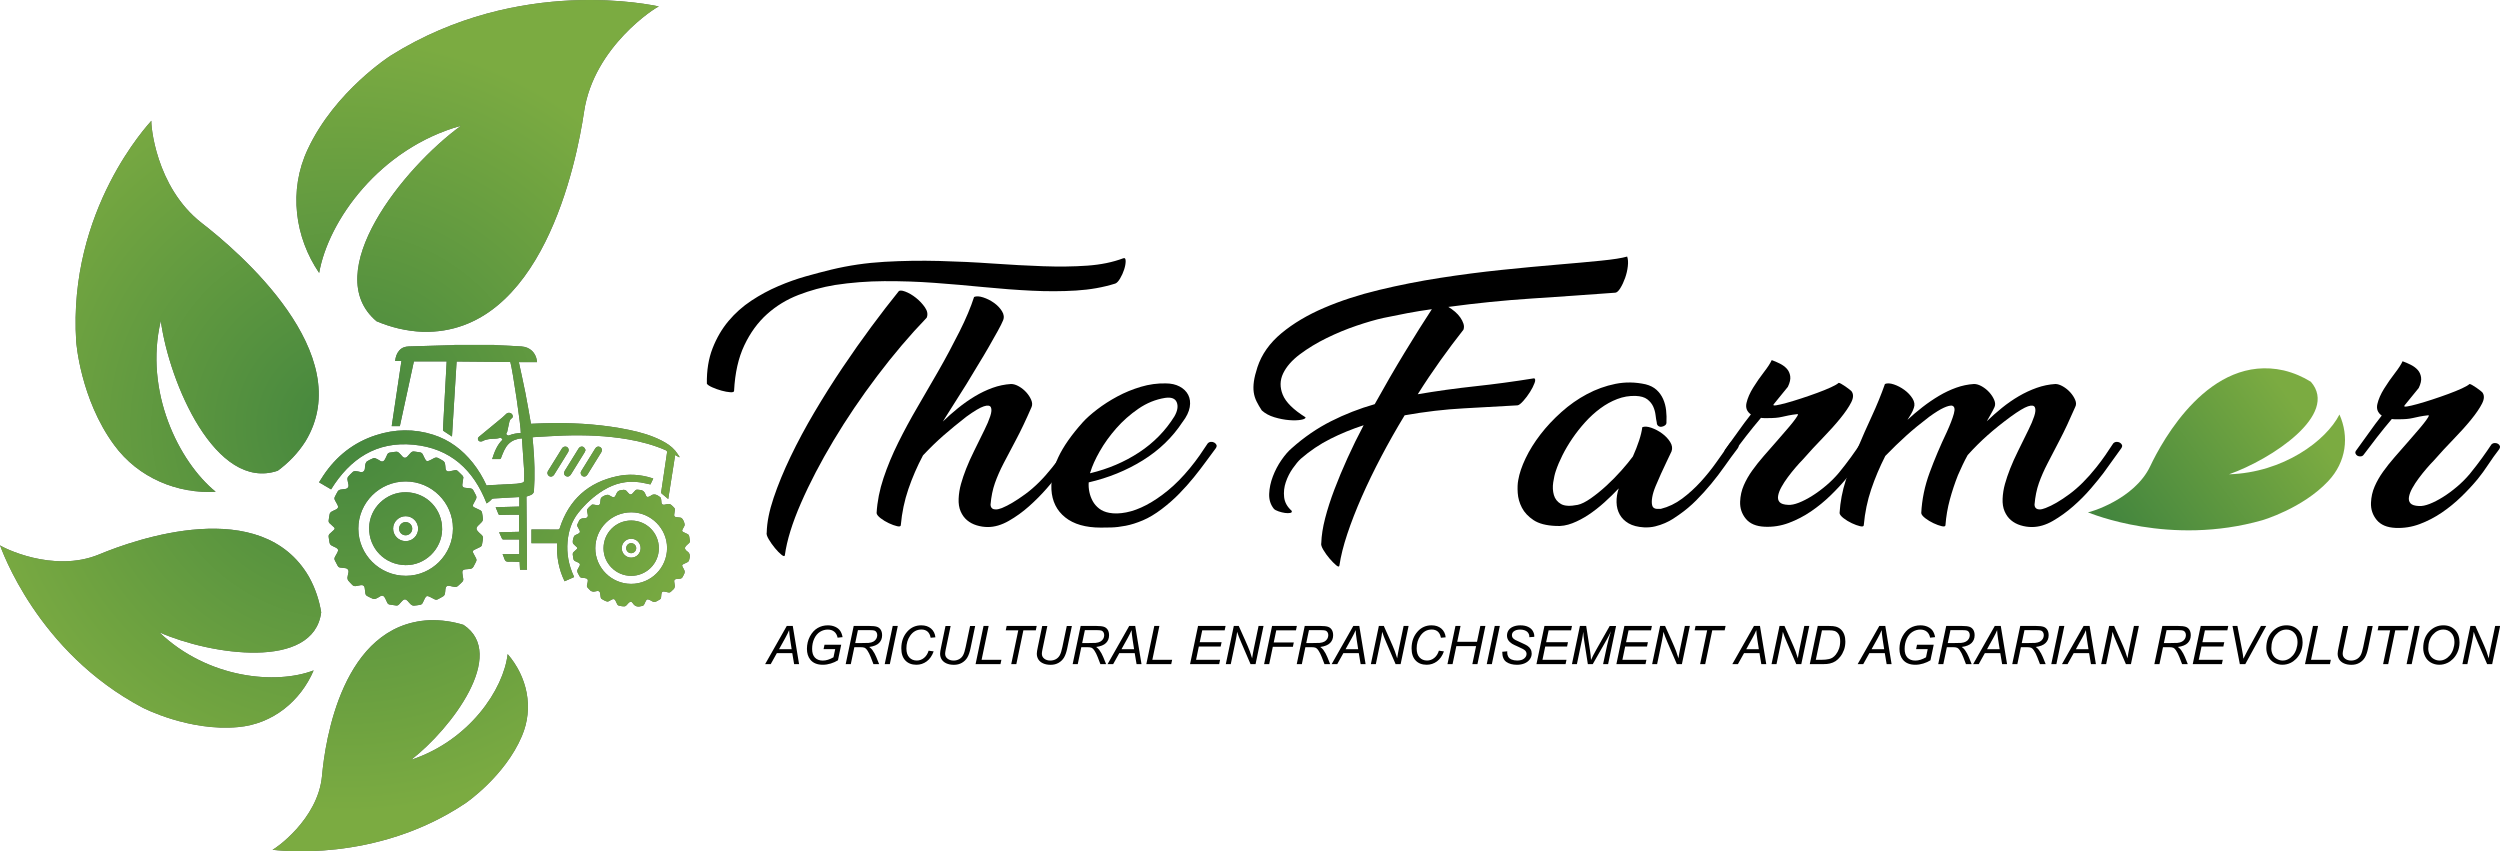 <?xml version="1.0" encoding="UTF-8"?>
<svg id="Layer_1" data-name="Layer 1" xmlns="http://www.w3.org/2000/svg" viewBox="0 0 2284.55 777.93">
    <defs>
        <style>
            .cls-1 {
            fill: url(#linear-gradient);
            }

            .cls-2 {
            fill: #606161;
            }

            .cls-3 {
            fill: url(#radial-gradient);
            }
        </style>
        <radialGradient id="radial-gradient" cx="315.23" cy="388.96" fx="315.23" fy="388.96" r="354.02"
                        gradientTransform="matrix(1, 0, 0, 1, 0, 0)" gradientUnits="userSpaceOnUse">
            <stop offset="0" stop-color="#44863e"/>
            <stop offset="1" stop-color="#7bab41"/>
        </radialGradient>
        <linearGradient id="linear-gradient" x1="1927.73" y1="478.76" x2="2102.15" y2="387.62"
                        gradientTransform="translate(-34.2 312.81) rotate(-8.73)" gradientUnits="userSpaceOnUse">
            <stop offset="0" stop-color="#44863e"/>
            <stop offset="1" stop-color="#7bab41"/>
        </linearGradient>
    </defs>
    <g>
        <g>
            <g>
                <path class="cls-2"
                      d="M291.7,440.51c1.27-2,2.51-4.02,3.82-5.99,11.8-17.68,27.66-30.21,47.9-36.8,17.38-5.66,34.99-6.04,52.51-.43,14.7,4.71,26.52,13.63,36.09,25.62,5.12,6.41,9.26,13.41,12.61,20.74,.6-.09,1.14-.22,1.69-.25,8.63-.45,17.25-.85,25.88-1.36,1.72-.1,3.42-.58,5.11-.93,1-.2,1.59-.79,1.6-1.89,.02-2.95,.26-5.91,.08-8.85-.6-9.87-1.34-19.73-2.03-29.75-2.49,.05-4.56,.6-6.57,1.37-4.71,1.8-7.69,5.37-9.77,9.78-1.01,2.15-1.87,4.39-2.72,6.61-.3,.8-.67,1.17-1.59,1.14-2.12-.07-4.24-.02-6.56-.02,2.11-6.62,4.49-12.86,9.46-17.69-1.17-1.95-1.42-1.99-3.49-1.39-.98,.29-2.04,.39-3.07,.44-3.98,.17-7.96,.22-11.6,2.21-.44,.24-.99,.35-1.5,.38-1.17,.06-2.2-.31-2.65-1.47-.46-1.17-.11-2.11,.93-2.95,7.09-5.79,14.15-11.63,21.19-17.48,1.3-1.08,2.46-2.32,3.72-3.46,1.77-1.59,4.87-.87,5.64,1.28,.4,1.1,.29,2.17-.7,2.8-1.7,1.07-2.12,2.69-2.46,4.48-.5,2.64-1.12,5.26-1.71,7.88-.08,.36-.27,.7-.44,1.04-.19,.37-.65,.95-.56,1.06,.45,.52,1.01,1.02,1.62,1.33,.32,.16,.87,0,1.26-.16,3.38-1.36,6.91-1.96,10.51-2.1,.41-4.6-7.33-57.2-9.55-64.89-16.26-.15-32.57-.3-49.09-.46-1.4,22.83-2.8,45.58-4.22,68.57-2.77-1.81-5.39-3.49-7.95-5.24-.27-.19-.32-.85-.29-1.28,.36-7.02,.75-14.04,1.13-21.07,.57-10.36,1.14-20.72,1.7-31.07,.18-3.25,.35-6.5,.54-9.98h-29.95c-4.25,19.59-8.53,39.32-12.83,59.13h-7.45c2.96-19.79,5.91-39.54,8.89-59.51h-5.73c.35-3.66,1.39-6.83,3.67-9.5,2.3-2.69,5.37-3.73,8.8-3.83,13.32-.4,26.65-.78,39.97-1.17,.56-.02,1.11-.11,1.67-.17h36.48c.73,.06,1.46,.15,2.19,.19,7.54,.38,15.09,.61,22.62,1.16,7.84,.58,12.99,5.54,14.16,13.21,.05,.34,.06,.68,.09,1.15h-16.62c2.01,9.41,4.14,18.77,5.99,28.18,1.85,9.43,3.43,18.92,5.08,28.14,7.04-.24,14.1-.67,21.16-.69,23.1-.07,46.06,1.58,68.73,6.31,10.09,2.1,19.97,4.9,29.22,9.59,4.72,2.39,9.14,5.22,12.62,9.27,1.53,1.78,2.73,3.86,4.08,5.8l-.35,.35c-1.2-.67-2.39-1.35-3.69-2.08-2.11,13.42-4.19,26.69-6.32,40.2-2.19-1.81-4.24-3.47-6.22-5.19-.24-.21-.28-.79-.23-1.17,1.75-11.97,3.49-23.95,5.32-35.91,.2-1.33-.13-1.87-1.34-2.4-10.97-4.76-22.42-7.83-34.17-9.86-19.51-3.37-39.18-4.11-58.92-3.47-8.89,.29-17.77,.93-26.66,1.41-.56,.03-1.12,.11-1.84,.19,.22,2.37,.44,4.68,.64,7,1.26,14.03,1.66,28.07,.7,42.14-.12,1.78-1.3,2.83-2.72,3.53-1.23,.61-2.59,.93-4.14,1.47,.18,22.17,.35,44.49,.53,66.89h-6.4c-.12-2.42-.23-4.71-.35-7.13-2.54-.09-5-.17-7.46-.27-1.73-.07-3.85,.4-5.08-.43-1.22-.82-1.55-2.96-2.26-4.53-.26-.58-.49-1.18-.77-1.88h15.25v-13.44c-.52,0-.98,0-1.45,0-4.3,0-8.6-.02-12.9,.02-.81,0-1.24-.23-1.56-.99-.77-1.83-1.63-3.62-2.52-5.59,6.16-.15,12.14-.29,18.22-.44v-15.6c-2.39,0-4.77-.03-7.14,0-3.47,.05-6.95,.17-10.42,.2-.41,0-1.04-.29-1.19-.61-.91-2.05-1.71-4.16-2.63-6.45,7.31-.2,14.47-.4,21.61-.6v-8.68c-.86,.04-1.58,.07-2.3,.11-6.81,.38-13.61,.75-20.42,1.15-1.07,.06-2.04,.02-2.94,1.14-1.14,1.41-2.84,2.36-4.18,3.42-12-30.77-33.21-50.45-66.81-53.67-33.81-3.24-57.96,12.75-75.36,40.83-3.53-2.08-7.19-4.22-10.85-6.37,0-.09,0-.17,0-.26Z"/>
                <path class="cls-2"
                      d="M423.42,436.31c-.36,2.5-.7,4.55-.94,6.62-.18,1.55,.64,2.57,2.18,2.79,1.59,.23,3.19,.39,4.79,.51,1.42,.1,2.47,.7,3.14,1.97,.7,1.34,1.36,2.71,2.13,4.02,.88,1.5,.85,2.9-.05,4.39-.83,1.37-1.56,2.81-2.26,4.25-.64,1.3-.37,2.11,.92,2.77,1.7,.86,3.43,1.67,5.16,2.47,1.15,.53,1.87,1.34,2.04,2.63,.25,1.85,.69,3.68,.79,5.53,.04,.84-.34,1.89-.89,2.54-1.2,1.41-2.7,2.57-3.96,3.94-1.37,1.5-1.41,2.98-.08,4.53,1.01,1.18,2.19,2.23,3.36,3.25,1.27,1.11,1.95,2.35,1.56,4.11-.36,1.65-.57,3.33-.85,5-.18,1.06-.77,1.8-1.76,2.26-1.81,.84-3.62,1.69-5.39,2.6-1.3,.67-1.56,1.46-.91,2.77,.8,1.63,1.67,3.23,2.54,4.83,.59,1.08,.61,2.12,.03,3.21-.73,1.38-1.46,2.76-2.13,4.17-.77,1.62-2.03,2.39-3.8,2.46-1.26,.05-2.51,.17-3.76,.32-2.2,.26-3,1.17-2.78,3.33,.18,1.77,.51,3.52,.81,5.27,.19,1.16-.09,2.13-.96,2.94-1.4,1.3-2.7,2.71-4.18,3.9-.6,.48-1.59,.76-2.35,.68-1.59-.16-3.14-.62-4.71-.94-2.55-.52-3.76,.33-4.08,2.9-.18,1.42-.14,2.88-.46,4.26-.18,.8-.72,1.72-1.37,2.16-1.61,1.09-3.39,1.93-5.1,2.87-1.04,.57-2.06,.52-3.09-.04-1.45-.78-2.9-1.58-4.39-2.27-2.34-1.08-3.17-.79-4.39,1.49-.69,1.3-1.31,2.65-1.91,3.99-.51,1.13-1.35,1.76-2.57,1.93-1.85,.25-3.69,.65-5.54,.73-.85,.03-1.89-.36-2.54-.91-1.18-1-2.12-2.28-3.18-3.43-1.66-1.79-3.22-1.83-4.87-.1-1.02,1.07-1.98,2.18-2.97,3.28-.72,.79-1.58,1.19-2.67,1.02-1.97-.29-3.95-.57-5.92-.87-1.02-.16-1.72-.74-2.16-1.68-.65-1.42-1.29-2.84-2-4.23-1.05-2.05-2.56-2.87-4.75-1.48-1.2,.77-2.44,1.53-3.76,2.05-.77,.3-1.83,.39-2.57,.1-1.81-.7-3.53-1.66-5.26-2.55-.99-.51-1.56-1.33-1.68-2.47-.19-1.72-.38-3.45-.66-5.16-.29-1.72-1.66-2.62-3.39-2.32-1.41,.25-2.82,.51-4.22,.8-1.47,.31-2.72,.06-3.77-1.11-1.19-1.32-2.56-2.5-3.63-3.9-.51-.67-.78-1.74-.71-2.59,.14-1.63,.63-3.23,.94-4.85,.38-1.98-.8-3.6-2.8-3.86-1.51-.2-3.02-.37-4.53-.5-1.13-.1-1.96-.6-2.49-1.61-.84-1.62-1.67-3.24-2.54-4.83-.68-1.24-.54-2.4,.14-3.57,.72-1.24,1.45-2.47,2.1-3.75,1.15-2.25,.73-3.48-1.53-4.59-1.36-.67-2.8-1.21-4.07-2.02-.66-.42-1.3-1.22-1.47-1.96-.45-1.89-.63-3.85-.91-5.78-.17-1.17,.21-2.11,1.1-2.9,1.24-1.09,2.46-2.19,3.64-3.35,1.06-1.04,1.07-1.6,.01-2.62-1.21-1.18-2.47-2.31-3.74-3.43-.82-.72-1.17-1.59-1.02-2.66,.3-2.02,.5-4.05,.97-6.03,.17-.73,.86-1.52,1.52-1.93,1.36-.83,2.88-1.4,4.32-2.11,1.77-.88,2.25-2.16,1.4-3.95-.71-1.48-1.55-2.91-2.37-4.34-.63-1.1-.75-2.18-.13-3.33,.9-1.68,1.68-3.44,2.7-5.04,.41-.64,1.26-1.23,2.01-1.39,1.68-.38,3.44-.45,5.15-.71,1.77-.27,2.92-1.9,2.59-3.67-.32-1.7-.81-3.38-1-5.1-.09-.77,.16-1.78,.65-2.36,1.33-1.59,2.8-3.09,4.36-4.46,.56-.49,1.57-.73,2.35-.68,1.46,.09,2.92,.4,4.35,.77,2.51,.63,4.07-.85,4.24-3.17,.1-1.43,.17-2.88,.54-4.25,.24-.88,.81-1.9,1.55-2.36,1.75-1.1,3.66-1.98,5.58-2.77,.62-.26,1.56-.13,2.21,.15,1.42,.63,2.8,1.4,4.11,2.24,1.87,1.19,3.36,.49,4.38-1.38,.75-1.37,1.37-2.81,2-4.23,.5-1.13,1.32-1.79,2.55-1.96,1.98-.28,3.94-.68,5.93-.79,.75-.04,1.68,.43,2.27,.97,1.22,1.1,2.23,2.42,3.38,3.61,1.25,1.29,2.85,1.33,4.13,.05,1.11-1.1,2.14-2.28,3.14-3.47,.92-1.1,2.03-1.55,3.45-1.32,1.67,.27,3.34,.53,5.02,.73,1.41,.17,2.25,.95,2.82,2.19,.69,1.49,1.39,2.99,2.22,4.41,.88,1.51,1.63,1.77,3.25,1.1,1.55-.65,3.06-1.45,4.53-2.28,1.46-.83,2.84-.87,4.29,0,1.45,.86,3.03,1.54,4.4,2.52,.69,.5,1.27,1.43,1.46,2.27,.35,1.55,.34,3.19,.53,4.78,.21,1.75,1.51,2.76,3.26,2.46,1.75-.3,3.48-.72,5.22-1.1,1.01-.22,1.89-.03,2.64,.69,1.46,1.42,2.98,2.79,4.37,4.27,.48,.52,.66,1.32,.82,1.66Zm-95.96,46.74c.03,23.88,19.48,43.18,43.49,43.14,23.65-.04,42.98-19.51,42.97-43.26-.02-23.68-19.43-42.99-43.21-42.98-23.85,.01-43.27,19.36-43.24,43.1Z"/>
                <path class="cls-2"
                      d="M616.79,465.4c-.26,1.84-.54,3.38-.7,4.93-.14,1.35,.39,2,1.74,2.24,.81,.14,1.64,.18,2.45,.28,.69,.09,1.4,.11,2.05,.31,1.73,.52,3.93,5.72,3.12,7.34-.58,1.16-1.2,2.31-1.81,3.45-.53,1-.3,1.75,.72,2.24,1.21,.58,2.41,1.2,3.65,1.73,1.06,.45,1.66,1.2,1.81,2.33,.02,.13,.05,.26,.07,.38,.81,5.51,1.27,4.24-2.5,7.71-1.91,1.76-1.94,3.33-.03,5.04,.06,.06,.11,.14,.19,.18,3.76,2.15,2.95,5.42,2.06,8.65-.15,.54-.71,1.1-1.22,1.4-1.16,.67-2.42,1.16-3.63,1.75-1.54,.76-1.72,1.25-.97,2.75,.54,1.09,1.27,2.1,1.67,3.23,.26,.74,.29,1.7,.04,2.43-.42,1.22-1.16,2.32-1.74,3.49-.52,1.06-1.39,1.48-2.51,1.56-1.08,.08-2.17,.16-3.24,.32-1.51,.23-2.05,.89-1.9,2.38,.14,1.38,.5,2.74,.56,4.12,.03,.7-.39,1.42-.63,2.13-.05,.15-.21,.28-.33,.4-4.27,4.09-2.95,3.58-8.08,2.49-2.16-.46-3.02,.22-3.27,2.42-.52,4.5,.49,3.69-4.17,6.3-1.58,.89-2.97,.98-4.47-.05-.64-.44-1.37-.76-2.07-1.08-2.07-.96-2.64-.76-3.69,1.3-.43,.85-.83,1.71-1.22,2.59-.42,.96-1.12,1.52-2.16,1.64-.04,0-.09,.01-.13,.02-3.32,.99-6.08,.67-8.2-2.59-1.2-1.85-2.44-1.67-3.97-.09-.09,.09-.18,.19-.27,.28-1,.94-1.92,2.52-3.03,2.67-1.85,.25-3.85-.34-5.75-.73-.48-.1-.95-.72-1.22-1.21-.59-1.06-1.01-2.21-1.58-3.28-.76-1.44-1.79-1.75-3.21-1.03-.27,.14-.53,.31-.8,.43-1.17,.54-2.47,1.68-3.49,1.47-1.84-.38-3.55-1.52-5.24-2.47-.4-.23-.67-.9-.77-1.42-.23-1.19-.31-2.41-.49-3.61-.26-1.72-1.18-2.4-2.9-2.11-1.07,.18-2.13,.55-3.19,.57-.79,.01-1.59-.39-2.37-.65-.19-.06-.33-.27-.48-.43-3.97-4.12-3.45-2.85-2.45-7.73,.48-2.35-.24-3.31-2.6-3.61-4.72-.6-3.72,.36-6.35-4.49-.8-1.48-.76-2.76,.16-4.12,.53-.79,.99-1.64,1.38-2.5,.64-1.4,.31-2.29-1.06-2.99-.93-.47-1.87-.91-2.83-1.31-1.06-.45-1.63-1.22-1.79-2.35-.15-1.12-.34-2.23-.52-3.34-.2-1.21,.09-2.19,1.09-2.99,.91-.73,1.74-1.56,2.59-2.37,.62-.59,.62-1.21,0-1.8-.57-.54-1.15-1.06-1.72-1.59-.53-.51-1.11-.98-1.57-1.55-1.08-1.34,.1-6.89,1.62-7.7,.96-.51,1.96-.92,2.93-1.41,1.65-.83,1.96-1.68,1.14-3.36-.49-1.01-1.06-1.99-1.63-2.96-.52-.9-.6-1.78-.08-2.71,.34-.6,.72-1.21,.93-1.86,.79-2.44,2.55-3.33,4.98-3.25,.51,.02,1.04-.09,1.55-.19,1.27-.24,2.04-1.21,1.95-2.49-.05-.64-.25-1.28-.33-1.92-.14-1.19-.75-2.71-.25-3.5,1.04-1.64,2.62-2.98,4.14-4.26,.43-.36,1.42-.14,2.14-.06,.99,.11,1.96,.39,2.94,.52,1.4,.19,2.32-.49,2.57-1.91,.12-.68,.16-1.38,.26-2.06,.1-.73,.13-1.48,.33-2.18,.5-1.73,5.56-4.01,7.19-3.23,1.02,.49,1.97,1.1,2.97,1.62,1.53,.8,2.48,.51,3.3-1.05,.55-1.03,.9-2.19,1.55-3.14,.44-.64,1.2-1.19,1.93-1.49,.82-.33,1.81-.24,2.67-.49,2.06-.6,3.52,.15,4.7,1.8,.37,.53,.85,.99,1.31,1.45,1.07,1.06,2.2,1.08,3.29,0,.83-.83,1.59-1.72,2.37-2.6,.65-.74,1.42-1.12,2.42-.93,.3,.06,.6,.07,.91,.08,3.05,.03,5.18,1.13,6.25,4.3,.87,2.6,1.8,2.73,4.26,1.49,.04-.02,.08-.03,.12-.06,3.3-2.82,6.18-1.09,8.95,.93,.51,.37,.79,1.21,.93,1.88,.21,1.01,.2,2.07,.31,3.11,.16,1.55,1.11,2.28,2.68,2.01,1.2-.21,2.37-.64,3.57-.71,.78-.05,1.74,.17,2.35,.62,1.14,.84,2.12,1.92,3.1,2.96,.38,.41,.55,1.02,.71,1.33Zm-40.06,68.17c18.13,.04,32.82-14.61,32.85-32.75,.03-17.81-14.72-32.59-32.58-32.65-18.18-.07-32.97,14.63-32.99,32.78-.02,17.91,14.69,32.58,32.72,32.62Z"/>
                <path class="cls-2"
                      d="M524.66,527.27c-2.96,1.32-5.8,2.59-8.72,3.9-2.68-5.44-4.51-11.06-5.66-16.92-1.15-5.86-1.48-11.77-1.17-17.88h-23.47v-12.52h1.55c7.51,0,15.02-.02,22.53,.02,1.01,0,1.46-.23,1.8-1.29,8.34-25.87,25.86-41.72,52.4-47.42,10.62-2.28,21.24-1.61,31.64,1.66,.41,.13,.82,.27,1.4,.47-.89,1.87-1.76,3.68-2.58,5.39-3.18-.66-6.21-1.43-9.28-1.9-12.15-1.84-23.36,.85-33.75,7.24-8.86,5.45-16.42,12.44-22.85,20.53-6.1,7.67-9,16.74-9.85,26.46-.96,11.01,1.08,21.5,5.69,31.52,.09,.19,.16,.39,.29,.73Z"/>
                <path class="cls-2"
                      d="M530.63,431.88c.1-.27,.24-.92,.56-1.45,4.25-6.91,8.52-13.81,12.81-20.69,1.05-1.69,2.95-2.13,4.52-1.17,1.59,.97,2.04,2.94,.97,4.66-4.21,6.83-8.44,13.65-12.68,20.47-.96,1.54-2.38,2.12-3.86,1.67-1.41-.43-2.33-1.65-2.34-3.48Z"/>
                <path class="cls-2"
                      d="M516.62,408.09c2.39,0,3.9,2.68,2.54,5.02-1.23,2.14-2.58,4.21-3.88,6.31-2.94,4.75-5.87,9.51-8.83,14.25-1.43,2.29-4.15,2.51-5.6,.47-.98-1.39-.71-2.75,.15-4.12,2.85-4.55,5.67-9.12,8.5-13.68,1.32-2.13,2.65-4.27,3.96-6.41,.68-1.11,1.6-1.8,3.15-1.83Z"/>
                <path class="cls-2"
                      d="M535.11,411.19c-.35,.87-.54,1.59-.91,2.2-4.16,6.76-8.34,13.51-12.54,20.25-1.16,1.86-2.99,2.38-4.66,1.39-1.64-.98-2.04-2.95-.92-4.77,4.19-6.79,8.39-13.58,12.61-20.35,1.23-1.98,3.59-2.45,5.07-.96,.6,.6,.9,1.49,1.34,2.26Z"/>
                <path class="cls-2"
                      d="M370.58,516.42c-19.05-.34-33.6-15.34-33.25-34.27,.34-18.03,15.67-32.67,33.86-32.33,18.65,.35,33.16,15.42,32.84,34.11-.31,17.95-15.61,32.8-33.45,32.48Zm.07-21.91c6.34,.02,11.46-5.07,11.46-11.39,0-6.26-5.06-11.36-11.32-11.4-6.32-.04-11.56,5.09-11.55,11.32,0,6.34,5.1,11.45,11.41,11.46Z"/>
                <path class="cls-2"
                      d="M602.08,501.04c-.01,13.9-11.38,25.19-25.35,25.17-13.86-.02-25.24-11.37-25.22-25.18,.02-14.07,11.32-25.4,25.3-25.36,14.05,.04,25.29,11.31,25.28,25.36Zm-25.29-8.73c-4.83,0-8.67,3.87-8.65,8.7,.02,4.74,3.9,8.58,8.65,8.57,4.85-.01,8.64-3.83,8.63-8.7,0-4.75-3.86-8.58-8.63-8.57Z"/>
                <path class="cls-2"
                      d="M376.7,483.14c-.02,3.35-2.71,6.03-6.04,6.02-3.31-.01-6.01-2.75-5.99-6.07,.02-3.33,2.75-6.04,6.05-6.02,3.34,.03,6,2.73,5.98,6.07Z"/>
                <path class="cls-2"
                      d="M572.24,500.79c.09-2.54,2.15-4.5,4.67-4.43,2.51,.07,4.52,2.16,4.48,4.65-.05,2.53-2.26,4.61-4.77,4.49-2.55-.12-4.47-2.19-4.38-4.71Z"/>
            </g>
            <g>
                <path class="cls-2"
                      d="M357.18,50.73s-51.05,32.42-75.88,85.54c-17.94,37.94-11.73,80.71,10.35,113.14,8.28-47.6,55.19-113.83,129.69-134.52-53.12,38.63-129.69,134.52-77.26,178.67,13.11,5.52,26.9,8.97,42.08,9.66,109,2.76,140.73-154.53,147.63-201.44,8.97-59.33,65.54-95.2,68.3-95.89-4.14-.69-126.93-28.97-244.9,44.84h0Z"/>
                <path class="cls-2"
                      d="M69.63,312.18s3.71,52.36,34.69,94.48c22.05,30.23,58.09,44.69,92.78,42.75-33.68-27.37-65.55-91.72-50.16-156.27,7.68,56.66,50.16,156.27,106.87,137.02,9.87-7.27,18.4-15.98,25.37-26.94,48.33-79.71-61.11-173.38-94.84-199.42-42.55-33.11-46.62-91.1-45.99-93.46-2.29,2.77-76.41,81.34-68.72,201.84h0Z"/>
                <path class="cls-2"
                      d="M130.57,646.78s42.19,21.82,86.94,17.65c32.05-2.84,57.22-23.99,69.1-51.82-34.31,13.23-96.71,7.6-141.01-34.79,47.07,20.77,141.01,34.79,147.92-18.28-1.85-11.08-5.33-21.82-11.17-32.39-43.38-75.09-158.56-34.36-191.85-20.48-42.2,17.4-88.91-6.8-90.5-8.4,1.27,3.08,33.81,97.65,130.57,148.52h0Z"/>
                <path class="cls-2"
                      d="M425.59,733.82s35.7-24.32,51.28-61.08c11.27-26.27,4.7-54.5-12.96-75-3.76,32.21-34.83,78.88-88.21,96.6,36.91-28.57,88.21-96.6,47.84-123.33-9.83-3-20.06-4.58-31.17-4.25-79.67,3.86-95.31,110.53-98.1,142.21-3.71,40.08-43.27,66.99-45.25,67.59,3.05,.24,94.02,12.71,176.57-42.74h0Z"/>
            </g>
        </g>
        <g>
            <g>
                <path class="cls-3"
                      d="M291.7,440.51c1.27-2,2.51-4.02,3.82-5.99,11.8-17.68,27.66-30.21,47.9-36.8,17.38-5.66,34.99-6.04,52.51-.43,14.7,4.71,26.52,13.63,36.09,25.62,5.12,6.41,9.26,13.41,12.61,20.74,.6-.09,1.14-.22,1.69-.25,8.63-.45,17.25-.85,25.88-1.36,1.72-.1,3.42-.58,5.11-.93,1-.2,1.59-.79,1.6-1.89,.02-2.95,.26-5.91,.08-8.85-.6-9.87-1.34-19.73-2.03-29.75-2.49,.05-4.56,.6-6.57,1.37-4.71,1.8-7.69,5.37-9.77,9.78-1.01,2.15-1.87,4.39-2.72,6.61-.3,.8-.67,1.17-1.59,1.14-2.12-.07-4.24-.02-6.56-.02,2.11-6.62,4.49-12.86,9.46-17.69-1.17-1.95-1.42-1.99-3.49-1.39-.98,.29-2.04,.39-3.07,.44-3.98,.17-7.96,.22-11.6,2.21-.44,.24-.99,.35-1.5,.38-1.17,.06-2.2-.31-2.65-1.47-.46-1.17-.11-2.11,.93-2.95,7.09-5.79,14.15-11.63,21.19-17.48,1.3-1.08,2.46-2.32,3.72-3.46,1.77-1.59,4.87-.87,5.64,1.28,.4,1.1,.29,2.17-.7,2.8-1.7,1.07-2.12,2.69-2.46,4.48-.5,2.64-1.12,5.26-1.71,7.88-.08,.36-.27,.7-.44,1.04-.19,.37-.65,.95-.56,1.06,.45,.52,1.01,1.02,1.62,1.33,.32,.16,.87,0,1.26-.16,3.38-1.36,6.91-1.96,10.51-2.1,.41-4.6-7.33-57.2-9.55-64.89-16.26-.15-32.57-.3-49.09-.46-1.4,22.83-2.8,45.58-4.22,68.57-2.77-1.81-5.39-3.49-7.95-5.24-.27-.19-.32-.85-.29-1.28,.36-7.02,.75-14.04,1.13-21.07,.57-10.36,1.14-20.72,1.7-31.07,.18-3.25,.35-6.5,.54-9.98h-29.95c-4.25,19.59-8.53,39.32-12.83,59.13h-7.45c2.96-19.79,5.91-39.54,8.89-59.51h-5.73c.35-3.66,1.39-6.83,3.67-9.5,2.3-2.69,5.37-3.73,8.8-3.83,13.32-.4,26.65-.78,39.97-1.17,.56-.02,1.11-.11,1.67-.17h36.48c.73,.06,1.46,.15,2.19,.19,7.54,.38,15.09,.61,22.62,1.16,7.84,.58,12.99,5.54,14.16,13.21,.05,.34,.06,.68,.09,1.15h-16.62c2.01,9.41,4.14,18.77,5.99,28.18,1.85,9.43,3.43,18.92,5.08,28.14,7.04-.24,14.1-.67,21.16-.69,23.1-.07,46.06,1.58,68.73,6.31,10.09,2.1,19.97,4.9,29.22,9.59,4.72,2.39,9.14,5.22,12.62,9.27,1.53,1.78,2.73,3.86,4.08,5.8l-.35,.35c-1.2-.67-2.39-1.35-3.69-2.08-2.11,13.42-4.19,26.69-6.32,40.2-2.19-1.81-4.24-3.47-6.22-5.19-.24-.21-.28-.79-.23-1.17,1.75-11.97,3.49-23.95,5.32-35.91,.2-1.33-.13-1.87-1.34-2.4-10.97-4.76-22.42-7.83-34.17-9.86-19.51-3.37-39.18-4.11-58.92-3.47-8.89,.29-17.77,.93-26.66,1.41-.56,.03-1.12,.11-1.84,.19,.22,2.37,.44,4.68,.64,7,1.26,14.03,1.66,28.07,.7,42.14-.12,1.78-1.3,2.83-2.72,3.53-1.23,.61-2.59,.93-4.14,1.47,.18,22.17,.35,44.49,.53,66.89h-6.4c-.12-2.42-.23-4.71-.35-7.13-2.54-.09-5-.17-7.46-.27-1.73-.07-3.85,.4-5.08-.43-1.22-.82-1.55-2.96-2.26-4.53-.26-.58-.49-1.18-.77-1.88h15.25v-13.44c-.52,0-.98,0-1.45,0-4.3,0-8.6-.02-12.9,.02-.81,0-1.24-.23-1.56-.99-.77-1.83-1.63-3.62-2.52-5.59,6.16-.15,12.14-.29,18.22-.44v-15.6c-2.39,0-4.77-.03-7.14,0-3.47,.05-6.95,.17-10.42,.2-.41,0-1.04-.29-1.19-.61-.91-2.05-1.71-4.16-2.63-6.45,7.31-.2,14.47-.4,21.61-.6v-8.68c-.86,.04-1.58,.07-2.3,.11-6.81,.38-13.61,.75-20.42,1.15-1.07,.06-2.04,.02-2.94,1.14-1.14,1.41-2.84,2.36-4.18,3.42-12-30.77-33.21-50.45-66.81-53.67-33.81-3.24-57.96,12.75-75.36,40.83-3.53-2.08-7.19-4.22-10.85-6.37,0-.09,0-.17,0-.26Z"/>
                <path class="cls-3"
                      d="M423.42,436.31c-.36,2.5-.7,4.55-.94,6.62-.18,1.55,.64,2.57,2.18,2.79,1.59,.23,3.19,.39,4.79,.51,1.42,.1,2.47,.7,3.14,1.97,.7,1.34,1.36,2.71,2.13,4.02,.88,1.5,.85,2.9-.05,4.39-.83,1.37-1.56,2.81-2.26,4.25-.64,1.3-.37,2.11,.92,2.77,1.7,.86,3.43,1.67,5.16,2.47,1.15,.53,1.87,1.34,2.04,2.63,.25,1.85,.69,3.68,.79,5.53,.04,.84-.34,1.89-.89,2.54-1.2,1.41-2.7,2.57-3.96,3.94-1.37,1.5-1.41,2.98-.08,4.53,1.01,1.18,2.19,2.23,3.36,3.25,1.27,1.11,1.95,2.35,1.56,4.11-.36,1.65-.57,3.33-.85,5-.18,1.06-.77,1.8-1.76,2.26-1.81,.84-3.62,1.69-5.39,2.6-1.3,.67-1.56,1.46-.91,2.77,.8,1.63,1.67,3.23,2.54,4.83,.59,1.08,.61,2.12,.03,3.21-.73,1.38-1.46,2.76-2.13,4.17-.77,1.62-2.03,2.39-3.8,2.46-1.26,.05-2.51,.17-3.76,.32-2.2,.26-3,1.17-2.78,3.33,.18,1.77,.51,3.52,.81,5.27,.19,1.16-.09,2.13-.96,2.94-1.4,1.3-2.7,2.71-4.18,3.9-.6,.48-1.59,.76-2.35,.68-1.59-.16-3.14-.62-4.71-.94-2.55-.52-3.76,.33-4.08,2.9-.18,1.42-.14,2.88-.46,4.26-.18,.8-.72,1.72-1.37,2.16-1.61,1.09-3.39,1.93-5.1,2.87-1.04,.57-2.06,.52-3.09-.04-1.45-.78-2.9-1.58-4.39-2.27-2.34-1.08-3.17-.79-4.39,1.49-.69,1.3-1.31,2.65-1.91,3.99-.51,1.13-1.35,1.76-2.57,1.93-1.85,.25-3.69,.65-5.54,.73-.85,.03-1.89-.36-2.54-.91-1.18-1-2.12-2.28-3.18-3.43-1.66-1.79-3.22-1.83-4.87-.1-1.02,1.07-1.98,2.18-2.97,3.28-.72,.79-1.58,1.19-2.67,1.02-1.97-.29-3.95-.57-5.92-.87-1.02-.16-1.72-.74-2.16-1.68-.65-1.42-1.29-2.84-2-4.23-1.05-2.05-2.56-2.87-4.75-1.48-1.2,.77-2.44,1.53-3.76,2.05-.77,.3-1.83,.39-2.57,.1-1.81-.7-3.53-1.66-5.26-2.55-.99-.51-1.56-1.33-1.68-2.47-.19-1.72-.38-3.45-.66-5.16-.29-1.72-1.66-2.62-3.39-2.32-1.41,.25-2.82,.51-4.22,.8-1.47,.31-2.72,.06-3.77-1.11-1.19-1.32-2.56-2.5-3.63-3.9-.51-.67-.78-1.74-.71-2.59,.14-1.63,.63-3.23,.94-4.85,.38-1.98-.8-3.6-2.8-3.86-1.51-.2-3.02-.37-4.53-.5-1.13-.1-1.96-.6-2.49-1.61-.84-1.62-1.67-3.24-2.54-4.83-.68-1.24-.54-2.4,.14-3.57,.72-1.24,1.45-2.47,2.1-3.75,1.15-2.25,.73-3.48-1.53-4.59-1.36-.67-2.8-1.21-4.07-2.02-.66-.42-1.3-1.22-1.47-1.96-.45-1.89-.63-3.85-.91-5.78-.17-1.17,.21-2.11,1.1-2.9,1.24-1.09,2.46-2.19,3.64-3.35,1.06-1.04,1.07-1.6,.01-2.62-1.21-1.18-2.47-2.31-3.74-3.43-.82-.72-1.17-1.59-1.02-2.66,.3-2.02,.5-4.05,.97-6.03,.17-.73,.86-1.52,1.52-1.93,1.36-.83,2.88-1.4,4.32-2.11,1.77-.88,2.25-2.16,1.4-3.95-.71-1.48-1.55-2.91-2.37-4.34-.63-1.1-.75-2.18-.13-3.33,.9-1.68,1.68-3.44,2.7-5.04,.41-.64,1.26-1.23,2.01-1.39,1.68-.38,3.44-.45,5.15-.71,1.77-.27,2.92-1.9,2.59-3.67-.32-1.7-.81-3.38-1-5.1-.09-.77,.16-1.78,.65-2.36,1.33-1.59,2.8-3.09,4.36-4.46,.56-.49,1.57-.73,2.35-.68,1.46,.09,2.92,.4,4.35,.77,2.51,.63,4.07-.85,4.24-3.17,.1-1.43,.17-2.88,.54-4.25,.24-.88,.81-1.9,1.55-2.36,1.75-1.1,3.66-1.98,5.58-2.77,.62-.26,1.56-.13,2.21,.15,1.42,.63,2.8,1.4,4.11,2.24,1.87,1.19,3.36,.49,4.38-1.38,.75-1.37,1.37-2.81,2-4.23,.5-1.13,1.32-1.79,2.55-1.96,1.98-.28,3.94-.68,5.93-.79,.75-.04,1.68,.43,2.27,.97,1.22,1.1,2.23,2.42,3.38,3.61,1.25,1.29,2.85,1.33,4.13,.05,1.11-1.1,2.14-2.28,3.14-3.47,.92-1.1,2.03-1.55,3.45-1.32,1.67,.27,3.34,.53,5.02,.73,1.41,.17,2.25,.95,2.82,2.19,.69,1.49,1.39,2.99,2.22,4.41,.88,1.51,1.63,1.77,3.25,1.1,1.55-.65,3.06-1.45,4.53-2.28,1.46-.83,2.84-.87,4.29,0,1.45,.86,3.03,1.54,4.4,2.52,.69,.5,1.27,1.43,1.46,2.27,.35,1.55,.34,3.19,.53,4.78,.21,1.75,1.51,2.76,3.26,2.46,1.75-.3,3.48-.72,5.22-1.1,1.01-.22,1.89-.03,2.64,.69,1.46,1.42,2.98,2.79,4.37,4.27,.48,.52,.66,1.32,.82,1.66Zm-95.96,46.74c.03,23.88,19.48,43.18,43.49,43.14,23.65-.04,42.98-19.51,42.97-43.26-.02-23.68-19.43-42.99-43.21-42.98-23.85,.01-43.27,19.36-43.24,43.1Z"/>
                <path class="cls-3"
                      d="M616.79,465.4c-.26,1.84-.54,3.38-.7,4.93-.14,1.35,.39,2,1.74,2.24,.81,.14,1.64,.18,2.45,.28,.69,.09,1.4,.11,2.05,.31,1.73,.52,3.93,5.72,3.12,7.34-.58,1.16-1.2,2.31-1.81,3.45-.53,1-.3,1.75,.72,2.24,1.21,.58,2.41,1.2,3.65,1.73,1.06,.45,1.66,1.2,1.81,2.33,.02,.13,.05,.26,.07,.38,.81,5.51,1.27,4.24-2.5,7.71-1.91,1.76-1.94,3.33-.03,5.04,.06,.06,.11,.14,.19,.18,3.76,2.15,2.95,5.42,2.06,8.65-.15,.54-.71,1.1-1.22,1.4-1.16,.67-2.42,1.16-3.63,1.75-1.54,.76-1.72,1.25-.97,2.75,.54,1.09,1.27,2.1,1.67,3.23,.26,.74,.29,1.7,.04,2.43-.42,1.22-1.16,2.32-1.74,3.49-.52,1.06-1.39,1.48-2.51,1.56-1.08,.08-2.17,.16-3.24,.32-1.51,.23-2.05,.89-1.9,2.38,.14,1.38,.5,2.74,.56,4.12,.03,.7-.39,1.42-.63,2.13-.05,.15-.21,.28-.33,.4-4.27,4.09-2.95,3.58-8.08,2.49-2.16-.46-3.02,.22-3.27,2.42-.52,4.5,.49,3.69-4.17,6.3-1.58,.89-2.97,.98-4.47-.05-.64-.44-1.37-.76-2.07-1.08-2.07-.96-2.64-.76-3.69,1.3-.43,.85-.83,1.71-1.22,2.59-.42,.96-1.12,1.52-2.16,1.64-.04,0-.09,.01-.13,.02-3.32,.99-6.08,.67-8.2-2.59-1.2-1.85-2.44-1.67-3.97-.09-.09,.09-.18,.19-.27,.28-1,.94-1.92,2.52-3.03,2.67-1.85,.25-3.85-.34-5.75-.73-.48-.1-.95-.72-1.22-1.21-.59-1.06-1.01-2.21-1.58-3.28-.76-1.44-1.79-1.75-3.21-1.03-.27,.14-.53,.31-.8,.43-1.17,.54-2.47,1.68-3.49,1.47-1.84-.38-3.55-1.52-5.24-2.47-.4-.23-.67-.9-.77-1.42-.23-1.19-.31-2.41-.49-3.61-.26-1.72-1.18-2.4-2.9-2.11-1.07,.18-2.13,.55-3.19,.57-.79,.01-1.59-.39-2.37-.65-.19-.06-.33-.27-.48-.43-3.97-4.12-3.45-2.85-2.45-7.73,.48-2.35-.24-3.31-2.6-3.61-4.72-.6-3.72,.36-6.35-4.49-.8-1.48-.76-2.76,.16-4.12,.53-.79,.99-1.64,1.38-2.5,.64-1.4,.31-2.29-1.06-2.99-.93-.47-1.87-.91-2.83-1.31-1.06-.45-1.63-1.22-1.79-2.35-.15-1.12-.34-2.23-.52-3.34-.2-1.21,.09-2.19,1.09-2.99,.91-.73,1.74-1.56,2.59-2.37,.62-.59,.62-1.21,0-1.8-.57-.54-1.15-1.06-1.72-1.59-.53-.51-1.11-.98-1.57-1.55-1.08-1.34,.1-6.89,1.62-7.7,.96-.51,1.96-.92,2.93-1.41,1.65-.83,1.96-1.68,1.14-3.36-.49-1.01-1.06-1.99-1.63-2.96-.52-.9-.6-1.78-.08-2.71,.34-.6,.72-1.21,.93-1.86,.79-2.44,2.55-3.33,4.98-3.25,.51,.02,1.04-.09,1.55-.19,1.27-.24,2.04-1.21,1.95-2.49-.05-.64-.25-1.28-.33-1.92-.14-1.19-.75-2.71-.25-3.5,1.04-1.64,2.62-2.98,4.14-4.26,.43-.36,1.42-.14,2.14-.06,.99,.11,1.96,.39,2.94,.52,1.4,.19,2.32-.49,2.57-1.91,.12-.68,.16-1.38,.26-2.06,.1-.73,.13-1.48,.33-2.18,.5-1.73,5.56-4.01,7.19-3.23,1.02,.49,1.97,1.1,2.97,1.62,1.53,.8,2.48,.51,3.3-1.05,.55-1.03,.9-2.19,1.55-3.14,.44-.64,1.2-1.19,1.93-1.49,.82-.33,1.81-.24,2.67-.49,2.06-.6,3.52,.15,4.7,1.8,.37,.53,.85,.99,1.31,1.45,1.07,1.06,2.2,1.08,3.29,0,.83-.83,1.59-1.72,2.37-2.6,.65-.74,1.42-1.12,2.42-.93,.3,.06,.6,.07,.91,.08,3.05,.03,5.18,1.13,6.25,4.3,.87,2.6,1.8,2.73,4.26,1.49,.04-.02,.08-.03,.12-.06,3.3-2.82,6.18-1.09,8.95,.93,.51,.37,.79,1.21,.93,1.88,.21,1.01,.2,2.07,.31,3.11,.16,1.55,1.11,2.28,2.68,2.01,1.2-.21,2.37-.64,3.57-.71,.78-.05,1.74,.17,2.35,.62,1.14,.84,2.12,1.92,3.1,2.96,.38,.41,.55,1.02,.71,1.33Zm-40.06,68.17c18.13,.04,32.82-14.61,32.85-32.75,.03-17.81-14.72-32.59-32.58-32.65-18.18-.07-32.97,14.63-32.99,32.78-.02,17.91,14.69,32.58,32.72,32.62Z"/>
                <path class="cls-3"
                      d="M524.66,527.27c-2.96,1.32-5.8,2.59-8.72,3.9-2.68-5.44-4.51-11.06-5.66-16.92-1.15-5.86-1.48-11.77-1.17-17.88h-23.47v-12.52h1.55c7.51,0,15.02-.02,22.53,.02,1.01,0,1.46-.23,1.8-1.29,8.34-25.87,25.86-41.72,52.4-47.42,10.62-2.28,21.24-1.61,31.64,1.66,.41,.13,.82,.27,1.4,.47-.89,1.87-1.76,3.68-2.58,5.39-3.18-.66-6.21-1.43-9.28-1.9-12.15-1.84-23.36,.85-33.75,7.24-8.86,5.45-16.42,12.44-22.85,20.53-6.1,7.67-9,16.74-9.85,26.46-.96,11.01,1.08,21.5,5.69,31.52,.09,.19,.16,.39,.29,.73Z"/>
                <path class="cls-3"
                      d="M530.63,431.88c.1-.27,.24-.92,.56-1.45,4.25-6.91,8.52-13.81,12.81-20.69,1.05-1.69,2.95-2.13,4.52-1.17,1.59,.97,2.04,2.94,.97,4.66-4.21,6.83-8.44,13.65-12.68,20.47-.96,1.54-2.38,2.12-3.86,1.67-1.41-.43-2.33-1.65-2.34-3.48Z"/>
                <path class="cls-3"
                      d="M516.62,408.09c2.39,0,3.9,2.68,2.54,5.02-1.23,2.14-2.58,4.21-3.88,6.31-2.94,4.75-5.87,9.51-8.83,14.25-1.43,2.29-4.15,2.51-5.6,.47-.98-1.39-.71-2.75,.15-4.12,2.85-4.55,5.67-9.12,8.5-13.68,1.32-2.13,2.65-4.27,3.96-6.41,.68-1.11,1.6-1.8,3.15-1.83Z"/>
                <path class="cls-3"
                      d="M535.11,411.19c-.35,.87-.54,1.59-.91,2.2-4.16,6.76-8.34,13.51-12.54,20.25-1.16,1.86-2.99,2.38-4.66,1.39-1.64-.98-2.04-2.95-.92-4.77,4.19-6.79,8.39-13.58,12.61-20.35,1.23-1.98,3.59-2.45,5.07-.96,.6,.6,.9,1.49,1.34,2.26Z"/>
                <path class="cls-3"
                      d="M370.58,516.42c-19.05-.34-33.6-15.34-33.25-34.27,.34-18.03,15.67-32.67,33.86-32.33,18.65,.35,33.16,15.42,32.84,34.11-.31,17.95-15.61,32.8-33.45,32.48Zm.07-21.91c6.34,.02,11.46-5.07,11.46-11.39,0-6.26-5.06-11.36-11.32-11.4-6.32-.04-11.56,5.09-11.55,11.32,0,6.34,5.1,11.45,11.41,11.46Z"/>
                <path class="cls-3"
                      d="M602.08,501.04c-.01,13.9-11.38,25.19-25.35,25.17-13.86-.02-25.24-11.37-25.22-25.18,.02-14.07,11.32-25.4,25.3-25.36,14.05,.04,25.29,11.31,25.28,25.36Zm-25.29-8.73c-4.83,0-8.67,3.87-8.65,8.7,.02,4.74,3.9,8.58,8.65,8.57,4.85-.01,8.64-3.83,8.63-8.7,0-4.75-3.86-8.58-8.63-8.57Z"/>
                <path class="cls-3"
                      d="M376.7,483.14c-.02,3.35-2.71,6.03-6.04,6.02-3.31-.01-6.01-2.75-5.99-6.07,.02-3.33,2.75-6.04,6.05-6.02,3.34,.03,6,2.73,5.98,6.07Z"/>
                <path class="cls-3"
                      d="M572.24,500.79c.09-2.54,2.15-4.5,4.67-4.43,2.51,.07,4.52,2.16,4.48,4.65-.05,2.53-2.26,4.61-4.77,4.49-2.55-.12-4.47-2.19-4.38-4.71Z"/>
            </g>
            <g>
                <path class="cls-3"
                      d="M357.18,50.73s-51.05,32.42-75.88,85.54c-17.94,37.94-11.73,80.71,10.35,113.14,8.28-47.6,55.19-113.83,129.69-134.52-53.12,38.63-129.69,134.52-77.26,178.67,13.11,5.52,26.9,8.97,42.08,9.66,109,2.76,140.73-154.53,147.63-201.44,8.97-59.33,65.54-95.2,68.3-95.89-4.14-.69-126.93-28.97-244.9,44.84h0Z"/>
                <path class="cls-3"
                      d="M69.63,312.18s3.71,52.36,34.69,94.48c22.05,30.23,58.09,44.69,92.78,42.75-33.68-27.37-65.55-91.72-50.16-156.27,7.68,56.66,50.16,156.27,106.87,137.02,9.87-7.27,18.4-15.98,25.37-26.94,48.33-79.71-61.11-173.38-94.84-199.42-42.55-33.11-46.62-91.1-45.99-93.46-2.29,2.77-76.41,81.34-68.72,201.84h0Z"/>
                <path class="cls-3"
                      d="M130.57,646.78s42.19,21.82,86.94,17.65c32.05-2.84,57.22-23.99,69.1-51.82-34.31,13.23-96.71,7.6-141.01-34.79,47.07,20.77,141.01,34.79,147.92-18.28-1.85-11.08-5.33-21.82-11.17-32.39-43.38-75.09-158.56-34.36-191.85-20.48-42.2,17.4-88.91-6.8-90.5-8.4,1.27,3.08,33.81,97.65,130.57,148.52h0Z"/>
                <path class="cls-3"
                      d="M425.59,733.82s35.7-24.32,51.28-61.08c11.27-26.27,4.7-54.5-12.96-75-3.76,32.21-34.83,78.88-88.21,96.6,36.91-28.57,88.21-96.6,47.84-123.33-9.83-3-20.06-4.58-31.17-4.25-79.67,3.86-95.31,110.53-98.1,142.21-3.71,40.08-43.27,66.99-45.25,67.59,3.05,.24,94.02,12.71,176.57-42.74h0Z"/>
            </g>
        </g>
    </g>
    <g>
        <g>
            <g>
                <path
                    d="M670.83,357.13c0,1.04-1.18,1.47-3.53,1.3-2.36-.17-4.97-.65-7.83-1.43-2.87-.78-5.68-1.77-8.45-2.99-2.76-1.21-4.45-2.34-5.07-3.38-.2-12.13,1.54-22.91,5.22-32.36,3.69-9.44,8.55-17.76,14.59-24.95,6.04-7.19,13-13.38,20.89-18.58,7.88-5.2,16.07-9.62,24.57-13.25,8.49-3.64,16.89-6.63,25.19-8.97,8.29-2.34,16.02-4.37,23.19-6.11,15.77-3.81,31.99-6.19,48.68-7.15,16.69-.95,33.33-1.21,49.91-.78,16.59,.43,32.91,1.21,48.99,2.34,16.07,1.13,31.38,1.95,45.92,2.47,14.54,.52,28,.35,40.39-.52,12.39-.86,23.39-3.12,33.02-6.76,1.43-.52,2.15,.35,2.15,2.6s-.46,4.81-1.38,7.67c-.92,2.86-2.15,5.59-3.69,8.19-1.54,2.6-3.02,4.16-4.45,4.68-11.06,3.47-23.04,5.59-35.94,6.37-12.9,.78-26.37,.82-40.39,.13-14.03-.69-28.52-1.77-43.46-3.25-14.95-1.47-30.05-2.77-45.31-3.9-15.26-1.12-30.56-1.64-45.92-1.56-15.36,.09-30.41,1.26-45.15,3.51-11.47,1.91-22.58,4.94-33.33,9.1-10.75,4.16-20.33,10.01-28.72,17.54-8.4,7.54-15.31,17.02-20.73,28.46-5.43,11.44-8.55,25.3-9.37,41.58Zm150.2-90.7c.82-1.21,2.87-1.21,6.14,0,3.27,1.21,6.55,3.12,9.83,5.72,3.27,2.6,6.04,5.55,8.29,8.84,2.25,3.29,2.76,6.41,1.54,9.36-15.36,15.94-30.41,33.66-45.15,53.15-14.74,19.49-28.06,39.16-39.93,58.99-11.88,19.84-21.81,38.9-29.79,57.18-7.99,18.28-12.9,34.17-14.74,47.69-.21,1.21-1.23,1.08-3.07-.39-1.84-1.47-3.84-3.51-5.99-6.11-2.15-2.6-4.05-5.29-5.68-8.06-1.64-2.77-2.26-4.85-1.84-6.24,.2-9.18,2.3-19.71,6.3-31.58,3.99-11.87,9.16-24.43,15.51-37.68,6.34-13.25,13.62-26.81,21.81-40.67,8.19-13.86,16.74-27.42,25.65-40.67s17.76-25.81,26.57-37.68c8.8-11.87,16.99-22.48,24.57-31.84Z"/>
                <path
                    d="M956.49,446.4c-4.91,5.63-10.29,11.05-16.13,16.24s-12.03,9.66-18.58,13.38c-6.56,3.73-12.9,5.59-19.04,5.59-3.48,0-6.91-.52-10.29-1.56-3.38-1.04-6.3-2.6-8.75-4.68-2.46-2.08-4.41-4.76-5.84-8.06-1.43-3.29-2.05-7.19-1.84-11.69,.2-4.5,.92-8.97,2.15-13.38s2.81-9.1,4.76-14.03c1.94-4.94,4.35-10.31,7.22-16.11,2.87-5.8,6.04-12.26,9.52-19.36,2.25-4.5,3.99-8.62,5.22-12.34,1.23-3.72,1.43-6.45,.61-8.19-.82-1.73-2.97-2.03-6.45-.91-3.48,1.13-8.81,4.29-15.97,9.49-7.78,6.07-14.74,11.78-20.89,17.15-6.14,5.37-12.39,11.44-18.74,18.19-5.33,10.05-9.78,20.32-13.36,30.8-3.58,10.49-5.89,21.44-6.91,32.88,0,1.21-1.13,1.56-3.38,1.04-2.26-.52-4.76-1.43-7.53-2.73-2.76-1.3-5.27-2.81-7.53-4.55-2.25-1.73-3.48-3.29-3.69-4.68,.61-10.57,2.71-21.22,6.3-31.97,3.58-10.74,8.09-21.57,13.51-32.49,5.42-10.92,11.31-21.79,17.66-32.62,6.34-10.83,12.59-21.61,18.74-32.36,3.48-6.06,6.86-12.17,10.14-18.32,3.27-6.15,6.4-12.17,9.37-18.06,2.97-5.89,5.58-11.52,7.83-16.89,2.25-5.37,4.09-10.31,5.53-14.81,2.04-.86,4.81-.73,8.29,.39,3.48,1.13,6.76,2.77,9.83,4.94,3.07,2.17,5.53,4.72,7.37,7.67,1.84,2.95,2.15,5.81,.92,8.58-.82,2.08-2.41,5.24-4.76,9.49-2.36,4.25-5.07,9.06-8.14,14.42-3.07,5.37-6.45,11.04-10.14,17.02-3.69,5.98-7.17,11.74-10.44,17.28l-21.5,34.05c4.3-4.16,8.91-8.23,13.82-12.21,4.92-3.98,10.03-7.58,15.36-10.79,5.32-3.2,10.75-5.8,16.28-7.8,5.53-1.99,11.16-3.16,16.89-3.51,2.25,0,4.66,.74,7.22,2.21,2.56,1.47,4.81,3.29,6.76,5.46,1.94,2.17,3.43,4.46,4.45,6.89,1.02,2.43,1.12,4.59,.31,6.5-5.12,11.78-9.83,21.7-14.13,29.76-4.3,8.06-8.09,15.25-11.37,21.57-3.28,6.33-5.94,12.39-7.99,18.19-2.05,5.81-3.38,12.34-3.99,19.62,0,.52,.1,1.13,.31,1.82,.2,.69,.66,1.3,1.38,1.82,.71,.52,1.79,.78,3.22,.78s3.27-.43,5.53-1.3c5.94-2.42,13.05-6.67,21.35-12.73,8.29-6.06,16.43-14.12,24.42-24.17,3.07-3.81,5.88-7.58,8.45-11.31,2.56-3.72,5.07-7.32,7.53-10.79,.61-.87,1.48-1.34,2.61-1.43,1.12-.08,2.15,.13,3.07,.65,.92,.52,1.54,1.21,1.84,2.08,.31,.87,.05,1.91-.77,3.12l-15.97,22.61c-2.87,3.81-6.76,8.54-11.67,14.16Z"/>
                <path
                    d="M1080.57,385.71c-9.21,14.03-21.3,25.69-36.24,34.96-14.95,9.27-31.44,15.98-49.45,20.14-.21,2.95,0,5.89,.62,8.84,.61,2.95,1.64,5.72,3.07,8.32,1.43,2.6,3.38,4.85,5.84,6.76,2.46,1.91,5.53,3.21,9.21,3.9,4.5,.87,9.68,.74,15.51-.39,5.84-1.12,11.98-3.38,18.43-6.76,6.45-3.38,13.05-7.84,19.81-13.38,6.76-5.54,13.41-12.3,19.96-20.27,3.27-3.98,6.24-7.88,8.91-11.7,2.66-3.81,5.12-7.45,7.37-10.92,.82-.87,1.79-1.34,2.92-1.43,1.12-.08,2.15,.13,3.07,.65,.92,.52,1.58,1.21,2,2.08,.41,.87,.2,1.91-.61,3.12-2.87,3.81-5.94,7.97-9.21,12.47-3.28,4.51-6.91,9.23-10.9,14.16s-8.4,9.88-13.21,14.81c-4.81,4.94-10.19,9.66-16.12,14.16-5.94,4.51-11.67,7.93-17.2,10.27-5.53,2.34-10.75,3.99-15.67,4.94-4.92,.95-9.32,1.47-13.21,1.56-3.89,.08-7.06,.13-9.52,.13-13.93,0-24.78-3.12-32.56-9.36-7.78-6.24-11.98-14.72-12.59-25.47-.41-9.88,1.69-19.71,6.3-29.5,4.61-9.79,12.03-20.4,22.27-31.84,3.27-3.64,7.68-7.58,13.21-11.82,5.53-4.24,11.67-8.19,18.43-11.83,6.76-3.64,13.92-6.58,21.5-8.84,7.57-2.25,15.15-3.29,22.73-3.12,4.91,0,9.16,.95,12.75,2.86,3.58,1.91,6.19,4.46,7.83,7.67,1.64,3.21,2.1,6.93,1.38,11.17-.72,4.25-2.92,8.8-6.6,13.64Zm-84.16,45.74c-.21,.35-.31,.69-.31,1.04,16.59-3.98,31.53-10.35,44.84-19.1,13.31-8.75,24.06-19.71,32.25-32.88,2.87-5.02,3.58-9.31,2.15-12.86-1.43-3.55-5.02-4.89-10.75-4.03-8.6,1.39-16.69,4.68-24.27,9.88-7.58,5.2-14.34,11.18-20.27,17.93-5.94,6.76-10.96,13.73-15.05,20.92-4.1,7.19-6.96,13.56-8.6,19.1Z"/>
                <path
                    d="M1192.99,381.3c.2,1.04-1.18,1.82-4.15,2.34-2.97,.52-6.6,.61-10.9,.26-4.3-.35-8.75-1.21-13.36-2.6-4.61-1.38-8.45-3.46-11.52-6.24-1.84-2.77-3.43-5.5-4.76-8.19-1.33-2.68-2.2-5.5-2.61-8.45-.41-2.94-.35-6.24,.15-9.88,.51-3.64,1.59-7.97,3.22-12.99,3.89-11.78,11.21-22.13,21.96-31.06,10.75-8.92,23.7-16.63,38.86-23.13,15.15-6.5,31.89-11.96,50.22-16.37,18.32-4.42,36.96-8.1,55.9-11.05,18.94-2.94,37.63-5.37,56.06-7.28,18.43-1.9,35.37-3.51,50.83-4.81,15.46-1.3,28.82-2.51,40.08-3.64,11.26-1.12,19.25-2.38,23.96-3.77,.82,2.25,1.02,5.2,.61,8.84-.41,3.64-1.23,7.19-2.46,10.66-1.23,3.47-2.66,6.54-4.3,9.23-1.64,2.69-3.18,4.12-4.61,4.29-25.8,1.91-51.29,3.68-76.48,5.33-25.19,1.65-50.58,4.2-76.17,7.67,2.04,1.21,4.04,2.64,5.99,4.29,1.94,1.65,3.58,3.42,4.91,5.33,1.33,1.91,2.3,3.81,2.92,5.72,.61,1.91,.61,3.73,0,5.46-6.96,8.84-13.98,18.19-21.04,28.07-7.06,9.88-13.98,20.19-20.73,30.93,17.2-2.94,34.66-5.37,52.37-7.28,17.71-1.9,35.68-4.33,53.91-7.28,1.23,.35,1.38,1.78,.46,4.29-.92,2.51-2.3,5.24-4.15,8.19-1.84,2.95-3.89,5.68-6.14,8.19-2.26,2.51-3.99,3.86-5.22,4.03-14.74,.87-31.02,1.78-48.84,2.73-17.82,.95-35.94,3.08-54.37,6.37-7.58,12.47-14.7,25.04-21.35,37.68-6.66,12.65-12.59,24.91-17.82,36.77-5.22,11.87-9.63,23.17-13.21,33.92-3.58,10.74-5.99,20.36-7.22,28.85-.21,1.38-1.23,1.3-3.07-.26-1.84-1.56-3.84-3.6-5.99-6.11-2.15-2.51-4.05-5.16-5.68-7.93-1.64-2.77-2.26-4.85-1.84-6.24,.2-6.76,1.38-14.29,3.53-22.61,2.15-8.32,4.96-17.06,8.45-26.25,3.48-9.18,7.47-18.75,11.98-28.72,4.5-9.96,9.42-19.97,14.74-30.02-10.65,3.47-20.79,7.63-30.41,12.47-9.63,4.85-18.64,10.92-27.03,18.19-2.26,2.08-4.71,5.03-7.37,8.84-2.66,3.81-4.76,7.97-6.3,12.47-1.54,4.51-2.05,9.1-1.54,13.77,.51,4.68,2.81,8.84,6.91,12.47,.41,1.04-.05,1.69-1.38,1.95-1.33,.26-2.92,.26-4.76,0-1.84-.26-3.79-.74-5.84-1.43-2.05-.69-3.48-1.47-4.3-2.34-3.07-3.81-4.51-8.36-4.3-13.64,.2-5.28,1.33-10.61,3.38-15.98,2.04-5.37,4.66-10.35,7.83-14.94,3.17-4.59,6.3-8.19,9.37-10.79,11.26-10.05,23.24-18.28,35.94-24.69,12.69-6.41,26-11.61,39.93-15.59,9.21-16.63,18.38-32.44,27.49-47.43,9.11-14.98,17.35-28.11,24.73-39.37-7.58,1.04-15.05,2.25-22.42,3.64-7.37,1.39-14.74,2.86-22.12,4.42-6.96,1.56-15.05,3.9-24.27,7.02s-18.33,6.89-27.34,11.31c-9.01,4.42-17.15,9.36-24.42,14.81-7.27,5.46-12.39,11.31-15.36,17.54-2.97,6.24-3.07,12.73-.31,19.49,2.76,6.76,9.68,13.6,20.73,20.53Z"/>
                <path
                    d="M1522.88,385.97c0,1.21-.51,2.17-1.54,2.86-1.03,.69-2.1,1.08-3.22,1.17-1.13,.09-2.1-.22-2.92-.91-.82-.69-1.23-1.73-1.23-3.12-.41-1.73-.77-3.94-1.08-6.63-.31-2.68-1.03-5.28-2.15-7.8-1.13-2.51-2.92-4.72-5.38-6.63-2.46-1.9-6.04-2.94-10.75-3.12-5.74-.17-11.32,.78-16.74,2.86-5.43,2.08-10.6,4.94-15.51,8.58-4.91,3.64-9.52,7.84-13.82,12.6-4.3,4.77-8.19,9.71-11.67,14.81-3.48,5.11-6.5,10.23-9.06,15.33-2.56,5.11-4.56,9.84-5.99,14.16-1.03,2.95-1.84,6.5-2.46,10.66-.61,4.16-.41,8.02,.61,11.57,1.02,3.55,3.17,6.28,6.45,8.19,3.27,1.91,8.39,2.17,15.36,.78,3.27-.69,7.27-2.68,11.98-5.98,4.71-3.29,9.47-7.15,14.28-11.57,4.81-4.42,9.37-9.05,13.67-13.9,4.3-4.85,7.78-9.1,10.44-12.73,2.25-5.02,4.15-9.88,5.68-14.55,1.54-4.68,2.5-8.75,2.92-12.21,2.04-.86,4.81-.69,8.29,.52,3.48,1.21,6.76,2.95,9.83,5.2,3.07,2.25,5.53,4.85,7.37,7.8,1.84,2.95,2.25,5.81,1.23,8.58-1.23,2.6-2.72,5.72-4.45,9.36-1.74,3.64-3.48,7.37-5.22,11.18-1.74,3.81-3.38,7.58-4.91,11.31-1.54,3.73-2.56,7.11-3.07,10.14-.51,3.03-.51,5.5,0,7.41,.51,1.91,1.89,2.95,4.15,3.12h3.69c6.96-1.73,13.46-4.85,19.5-9.36,6.04-4.5,11.67-9.62,16.89-15.33s10.03-11.69,14.44-17.93c4.4-6.24,8.45-11.95,12.13-17.15,.61-.87,1.54-1.34,2.76-1.43,1.23-.08,2.3,.13,3.22,.65,.92,.52,1.58,1.21,2,2.08,.41,.87,.2,1.91-.62,3.12-4.1,5.37-8.09,10.83-11.98,16.37-3.89,5.55-7.99,10.92-12.29,16.11-4.3,5.2-8.86,10.23-13.67,15.07-4.81,4.85-10.09,9.27-15.82,13.25-1.44,1.04-3.23,2.25-5.38,3.64-2.15,1.39-4.61,2.69-7.37,3.9-2.76,1.21-5.74,2.21-8.91,2.99-3.18,.78-6.6,1.08-10.29,.91-5.73-.35-10.39-1.56-13.98-3.64-3.58-2.08-6.3-4.76-8.14-8.06-1.84-3.29-2.82-7.02-2.92-11.18-.11-4.16,.56-8.4,2-12.73-4.1,4.33-8.45,8.58-13.05,12.73s-9.37,7.89-14.28,11.18c-4.91,3.29-9.93,5.94-15.05,7.93-5.12,1.99-10.14,2.82-15.05,2.47-8.81-.34-15.62-2.12-20.43-5.33-4.81-3.2-8.35-6.97-10.6-11.31-2.26-4.33-3.53-8.84-3.84-13.51-.31-4.68-.15-8.58,.46-11.7,1.02-6.06,3.27-12.73,6.76-20.01,3.48-7.28,7.99-14.51,13.51-21.7,5.53-7.19,11.93-14.03,19.2-20.53,7.27-6.5,15.05-11.96,23.34-16.37,8.29-4.42,16.94-7.54,25.95-9.36,9.01-1.82,18.22-1.69,27.64,.39,4.09,1.04,7.42,2.73,9.98,5.07,2.56,2.34,4.55,5.11,5.99,8.32,1.43,3.21,2.35,6.67,2.76,10.4,.41,3.73,.51,7.41,.31,11.05Z"/>
                <path
                    d="M1687.51,436.91c-4.3,5.2-9.21,10.48-14.74,15.85-5.53,5.37-11.47,10.23-17.81,14.55-6.35,4.33-13.11,7.84-20.27,10.53-7.17,2.69-14.54,3.85-22.12,3.51-7.78-.35-13.51-2.77-17.2-7.28-3.69-4.5-5.43-9.7-5.22-15.59,.2-5.37,1.33-10.4,3.38-15.07,2.04-4.68,4.66-9.23,7.83-13.64,3.17-4.42,6.65-8.79,10.44-13.12,3.79-4.33,7.73-8.84,11.83-13.51,2.66-3.12,5.32-6.19,7.99-9.23,2.66-3.03,4.92-5.72,6.76-8.06s3.17-4.2,3.99-5.59c.82-1.38,.82-1.99,0-1.82-3.07,.35-5.68,.74-7.83,1.17-2.15,.43-4.15,.87-5.99,1.3-1.84,.43-3.79,.74-5.84,.91-2.05,.17-4.51,.26-7.37,.26h-3.07c-1.03,0-2.05-.08-3.07-.26-4.71,5.55-9.21,11.09-13.52,16.63-4.3,5.55-8.4,10.92-12.29,16.11-.61,.87-1.49,1.34-2.61,1.43-1.13,.09-2.1-.08-2.92-.52-.82-.43-1.43-1.12-1.84-2.08-.41-.95-.11-2.03,.92-3.25,4.09-5.54,7.93-10.87,11.52-15.98,3.58-5.11,7.42-10.27,11.52-15.46-3.69-2.6-5.02-6.11-3.99-10.53,1.02-4.42,3.07-9.1,6.14-14.03,3.07-4.94,6.34-9.66,9.83-14.16,3.48-4.5,5.84-8.14,7.07-10.92,2.46,.87,4.96,1.95,7.53,3.25,2.56,1.3,4.66,2.86,6.3,4.68,1.64,1.82,2.66,4.07,3.07,6.76,.41,2.69-.31,5.94-2.15,9.75l-12.9,15.85c-.82,1.04-.11,1.39,2.15,1.04,2.25-.35,5.42-1.08,9.52-2.21,4.09-1.12,8.65-2.51,13.67-4.16,5.02-1.65,9.88-3.33,14.59-5.07,4.71-1.73,8.85-3.42,12.44-5.07,3.58-1.64,5.88-2.99,6.91-4.03,.61,0,1.48,.35,2.61,1.04,1.12,.69,2.35,1.47,3.69,2.34,1.33,.87,2.5,1.73,3.53,2.6,1.02,.87,1.64,1.39,1.84,1.56,2.04,2.6,2,6.02-.15,10.27-2.15,4.25-5.48,9.14-9.98,14.68-4.51,5.55-9.83,11.48-15.97,17.8-6.14,6.33-12.19,12.86-18.12,19.62-2.05,2.08-4.3,4.55-6.76,7.41s-4.81,5.81-7.06,8.84c-2.26,3.03-4.2,6.02-5.84,8.97-1.64,2.95-2.66,5.63-3.07,8.06-.41,2.43,.05,4.38,1.38,5.85,1.33,1.47,3.94,2.3,7.83,2.47,2.66,.17,5.88-.48,9.67-1.95,3.79-1.47,7.83-3.55,12.13-6.24,4.3-2.68,8.6-5.85,12.9-9.49,4.3-3.64,8.19-7.54,11.67-11.69,4.09-5.02,7.83-9.88,11.21-14.55,3.38-4.68,6.19-8.75,8.45-12.21,.82-.87,1.79-1.34,2.92-1.43,1.12-.08,2.15,.13,3.07,.65,.92,.52,1.54,1.21,1.84,2.08,.31,.87,.05,1.91-.77,3.12-3.48,4.51-6.76,9.1-9.83,13.77-3.07,4.68-6.35,9.19-9.83,13.51Z"/>
                <path
                    d="M1910.66,446.4c-4.81,5.63-10.19,11.05-16.13,16.24-5.94,5.2-12.13,9.66-18.58,13.38-6.45,3.73-12.85,5.59-19.2,5.59-3.48,0-6.91-.52-10.29-1.56-3.38-1.04-6.3-2.6-8.75-4.68-2.46-2.08-4.41-4.76-5.84-8.06-1.43-3.29-2.05-7.19-1.84-11.69,.2-4.5,.92-8.97,2.15-13.38s2.81-9.1,4.76-14.03c1.94-4.94,4.35-10.31,7.22-16.11,2.87-5.8,6.04-12.26,9.52-19.36,2.25-4.5,3.99-8.62,5.22-12.34,1.23-3.72,1.43-6.45,.61-8.19-.82-1.73-2.92-2.03-6.3-.91-3.38,1.13-8.65,4.29-15.82,9.49-7.99,5.89-15.05,11.56-21.19,17.02-6.14,5.46-12.19,11.48-18.12,18.06-1.64,2.95-3.18,5.94-4.61,8.97-1.43,3.03-2.87,6.2-4.3,9.49-2.87,7.28-5.33,14.68-7.37,22.22-2.05,7.54-3.38,15.29-3.99,23.26,0,1.21-1.13,1.56-3.38,1.04-2.26-.52-4.76-1.43-7.53-2.73-2.76-1.3-5.27-2.81-7.53-4.55-2.26-1.73-3.48-3.29-3.69-4.68,.61-12.47,3.17-24.82,7.68-37.03,4.5-12.21,9.72-24.56,15.67-37.03,3.07-6.76,5.22-12.34,6.45-16.76,1.23-4.42,.61-6.89-1.84-7.41-1.64-.17-4.1,.48-7.37,1.95-3.28,1.47-7.68,4.2-13.21,8.19-7.99,6.07-15.05,11.87-21.19,17.41-6.14,5.55-12.49,11.69-19.04,18.45-5.12,10.05-9.42,20.23-12.9,30.54-3.48,10.31-5.74,21.18-6.76,32.62,0,1.21-1.13,1.56-3.38,1.04-2.26-.52-4.76-1.43-7.53-2.73-2.76-1.3-5.27-2.81-7.53-4.55-2.25-1.73-3.48-3.29-3.69-4.68,.61-10.22,2.5-20.23,5.68-30.02,3.17-9.79,6.8-19.58,10.9-29.37,4.09-9.79,8.39-19.53,12.9-29.24,4.5-9.7,8.49-19.49,11.98-29.37,2.04-.87,4.76-.73,8.14,.39,3.38,1.13,6.6,2.82,9.68,5.07,3.07,2.25,5.53,4.85,7.37,7.8,1.84,2.95,2.25,5.81,1.23,8.58-.61,1.91-1.43,3.73-2.46,5.46-1.03,1.73-2.15,3.55-3.38,5.46,4.3-3.98,8.91-7.88,13.82-11.7,4.91-3.81,9.93-7.23,15.05-10.27,5.12-3.03,10.34-5.5,15.67-7.41,5.32-1.9,10.75-3.03,16.28-3.38,2.25,0,4.66,.74,7.22,2.21,2.56,1.47,4.81,3.29,6.76,5.46,1.94,2.17,3.43,4.46,4.45,6.89,1.02,2.43,1.12,4.59,.31,6.5-1.03,2.25-2.15,4.42-3.38,6.5-1.23,2.08-2.46,4.25-3.69,6.5,4.3-4.16,8.91-8.23,13.82-12.21,4.92-3.98,10.03-7.54,15.36-10.66,5.32-3.12,10.8-5.67,16.43-7.67,5.63-1.99,11.31-3.16,17.05-3.51,2.04,0,4.35,.74,6.91,2.21,2.56,1.47,4.81,3.29,6.76,5.46,1.94,2.17,3.43,4.46,4.45,6.89,1.02,2.43,1.02,4.59,0,6.5-5.12,11.78-9.78,21.7-13.98,29.76-4.2,8.06-7.94,15.25-11.21,21.57-3.28,6.33-5.94,12.39-7.99,18.19-2.05,5.81-3.38,12.34-3.99,19.62,0,.52,.1,1.13,.31,1.82,.2,.69,.66,1.3,1.38,1.82,.72,.52,1.74,.78,3.07,.78s3.12-.43,5.38-1.3c6.34-2.42,13.62-6.67,21.81-12.73,8.19-6.06,16.28-14.12,24.27-24.17,3.07-3.81,5.88-7.58,8.45-11.31,2.56-3.72,4.96-7.32,7.22-10.79,.82-.87,1.79-1.34,2.92-1.43,1.12-.08,2.15,.13,3.07,.65,.92,.52,1.58,1.21,2,2.08,.41,.87,.2,1.91-.61,3.12l-16.28,22.61c-2.87,3.81-6.71,8.54-11.52,14.16Z"/>
            </g>
            <path
                d="M2264,437.97c-4.3,5.2-9.21,10.48-14.74,15.85-5.53,5.37-11.47,10.23-17.81,14.55-6.35,4.33-13.11,7.84-20.27,10.53-7.17,2.69-14.54,3.85-22.12,3.51-7.78-.35-13.51-2.77-17.2-7.28-3.69-4.5-5.43-9.7-5.22-15.59,.2-5.37,1.33-10.4,3.38-15.07,2.04-4.68,4.66-9.23,7.83-13.64,3.17-4.42,6.65-8.79,10.44-13.12,3.79-4.33,7.73-8.84,11.83-13.51,2.66-3.12,5.32-6.19,7.99-9.23,2.66-3.03,4.92-5.72,6.76-8.06s3.17-4.2,3.99-5.59c.82-1.38,.82-1.99,0-1.82-3.07,.35-5.68,.74-7.83,1.17-2.15,.43-4.15,.87-5.99,1.3-1.84,.43-3.79,.74-5.84,.91-2.05,.17-4.51,.26-7.37,.26h-3.07c-1.03,0-2.05-.08-3.07-.26-4.71,5.55-9.21,11.09-13.52,16.63-4.3,5.55-8.4,10.92-12.29,16.11-.61,.87-1.49,1.34-2.61,1.43-1.13,.09-2.1-.08-2.92-.52-.82-.43-1.43-1.12-1.84-2.08-.41-.95-.11-2.03,.92-3.25,4.09-5.54,7.93-10.87,11.52-15.98,3.58-5.11,7.42-10.27,11.52-15.46-3.69-2.6-5.02-6.11-3.99-10.53,1.02-4.42,3.07-9.1,6.14-14.03,3.07-4.94,6.34-9.66,9.83-14.16,3.48-4.5,5.84-8.14,7.07-10.92,2.46,.87,4.96,1.95,7.53,3.25,2.56,1.3,4.66,2.86,6.3,4.68,1.64,1.82,2.66,4.07,3.07,6.76,.41,2.69-.31,5.94-2.15,9.75l-12.9,15.85c-.82,1.04-.11,1.39,2.15,1.04,2.25-.35,5.42-1.08,9.52-2.21,4.09-1.12,8.65-2.51,13.67-4.16,5.02-1.65,9.88-3.33,14.59-5.07,4.71-1.73,8.85-3.42,12.44-5.07,3.58-1.64,5.88-2.99,6.91-4.03,.61,0,1.48,.35,2.61,1.04,1.12,.69,2.35,1.47,3.69,2.34,1.33,.87,2.5,1.73,3.53,2.6,1.02,.87,1.64,1.39,1.84,1.56,2.04,2.6,2,6.02-.15,10.27-2.15,4.25-5.48,9.14-9.98,14.68-4.51,5.55-9.83,11.48-15.97,17.8-6.14,6.33-12.19,12.86-18.12,19.62-2.05,2.08-4.3,4.55-6.76,7.41s-4.81,5.81-7.06,8.84c-2.26,3.03-4.2,6.02-5.84,8.97-1.64,2.95-2.66,5.63-3.07,8.06-.41,2.43,.05,4.38,1.38,5.85,1.33,1.47,3.94,2.3,7.83,2.47,2.66,.17,5.88-.48,9.67-1.95,3.79-1.47,7.83-3.55,12.13-6.24,4.3-2.68,8.6-5.85,12.9-9.49,4.3-3.64,8.19-7.54,11.67-11.69,4.09-5.02,7.83-9.88,11.21-14.55,3.38-4.68,6.19-8.75,8.45-12.21,.82-.87,1.79-1.34,2.92-1.43,1.12-.08,2.15,.13,3.07,.65,.92,.52,1.54,1.21,1.84,2.08,.31,.87,.05,1.91-.77,3.12-3.48,4.51-6.76,9.1-9.83,13.77-3.07,4.68-6.35,9.19-9.83,13.51Z"/>
            <path class="cls-1"
                  d="M2067.38,475.38s36.67-10.68,60.07-35.58c16.84-17.76,19.33-41.11,10.39-61.01-12.25,24.08-51.37,53.11-100.92,54.64,38.88-13.69,100.92-54.64,74.8-84.55-7.35-4.56-15.44-8.12-24.81-10.4-67.57-15.19-110.78,63.81-122.07,87.7-14.43,30.18-55.05,41.98-56.87,42,2.48,.89,74.85,31.28,159.42,7.2h0Z"/>
        </g>
        <g>
            <path
                d="M699.2,606.88l19.76-34.86h5.49l5.75,34.86h-4.52l-1.69-10.03h-14.1l-5.59,10.03h-5.11Zm12.7-13.62h11.53l-1.36-8.75c-.52-3.47-.85-6.36-.97-8.68-.79,2-1.95,4.37-3.47,7.11l-5.73,10.32Z"/>
            <path
                d="M752.61,593.14l.83-3.95h15.26l-2.97,14.2c-1.92,1.21-4.11,2.19-6.56,2.95-2.46,.76-4.88,1.14-7.25,1.14-5.07,0-8.86-1.53-11.37-4.59-2.11-2.58-3.16-5.91-3.16-9.96s.92-7.99,2.77-11.42c1.85-3.43,4.18-5.97,6.99-7.61,2.81-1.64,5.94-2.46,9.38-2.46,2.47,0,4.69,.45,6.66,1.34,1.97,.9,3.47,2.09,4.52,3.59,1.05,1.5,1.8,3.45,2.26,5.86l-4.56,.5c-.49-2.39-1.51-4.23-3.06-5.5-1.55-1.28-3.53-1.91-5.96-1.91s-4.87,.69-7.06,2.06c-2.19,1.37-3.94,3.44-5.24,6.21-1.31,2.77-1.96,5.91-1.96,9.43s.86,6.15,2.59,7.94c1.73,1.79,4.11,2.69,7.16,2.69s6.29-1,9.77-3l1.57-7.49h-10.6Z"/>
            <path
                d="M772.82,606.88l7.3-34.86h14.62c2.88,0,5.07,.24,6.56,.73,1.49,.48,2.66,1.39,3.51,2.72,.85,1.33,1.27,3.01,1.27,5.04,0,2.84-.93,5.19-2.78,7.06s-4.85,3.08-8.99,3.64c1.27,.94,2.23,1.85,2.88,2.76,1.46,2.04,2.63,4.16,3.52,6.35l2.66,6.56h-5.21l-2.5-6.49c-.9-2.35-1.93-4.38-3.09-6.09-.79-1.19-1.6-1.97-2.42-2.34s-2.16-.56-4.02-.56h-5.42l-3.23,15.48h-4.66Zm8.68-19.26h6.44c2.98,0,4.92-.04,5.83-.12,1.76-.17,3.2-.57,4.33-1.19,1.12-.62,2-1.45,2.62-2.5s.93-2.17,.93-3.38c0-1.01-.23-1.9-.69-2.65-.46-.75-1.06-1.26-1.81-1.53s-2.01-.4-3.8-.4h-11.37l-2.47,11.77Z"/>
            <path d="M808.48,606.88l7.3-34.86h4.64l-7.28,34.86h-4.66Z"/>
            <path
                d="M848.59,594.61l4.61,.64c-1.46,4.03-3.58,7.07-6.37,9.13-2.79,2.06-5.92,3.09-9.39,3.09-4.23,0-7.59-1.29-10.07-3.88-2.48-2.58-3.72-6.29-3.72-11.1,0-6.28,1.89-11.47,5.66-15.57,3.36-3.66,7.54-5.49,12.53-5.49,3.69,0,6.68,.99,8.98,2.97,2.29,1.98,3.62,4.64,3.98,7.99l-4.35,.4c-.46-2.52-1.41-4.4-2.84-5.65-1.43-1.24-3.29-1.87-5.55-1.87-4.26,0-7.71,1.89-10.34,5.68-2.28,3.27-3.42,7.14-3.42,11.63,0,3.58,.88,6.32,2.64,8.2,1.76,1.89,4.05,2.83,6.87,2.83,2.41,0,4.59-.78,6.54-2.35,1.95-1.57,3.37-3.79,4.26-6.66Z"/>
            <path
                d="M864.05,572.03h4.66l-4.47,21.42c-.37,1.78-.55,3.09-.55,3.95,0,1.87,.74,3.38,2.21,4.52,1.47,1.14,3.33,1.71,5.56,1.71,1.77,0,3.43-.41,4.96-1.22,1.53-.82,2.74-2.02,3.63-3.6s1.69-4.11,2.4-7.58l4.02-19.19h4.66l-4.26,20.45c-.73,3.49-1.69,6.25-2.88,8.29-1.19,2.04-2.84,3.67-4.95,4.9-2.11,1.23-4.56,1.84-7.35,1.84-2.63,0-4.91-.44-6.84-1.31-1.93-.87-3.37-2.08-4.33-3.61-.96-1.54-1.44-3.28-1.44-5.23,0-1.22,.32-3.32,.97-6.3l3.97-19.02Z"/>
            <path d="M891.51,606.88l7.28-34.86h4.66l-6.44,30.91h18.09l-.83,3.95h-22.75Z"/>
            <path d="M924.09,606.88l6.44-30.89h-11.44l.83-3.97h27.44l-.83,3.97h-11.34l-6.44,30.89h-4.66Z"/>
            <path
                d="M952.43,572.03h4.66l-4.47,21.42c-.37,1.78-.55,3.09-.55,3.95,0,1.87,.74,3.38,2.21,4.52,1.47,1.14,3.33,1.71,5.56,1.71,1.77,0,3.43-.41,4.96-1.22,1.53-.82,2.74-2.02,3.63-3.6s1.69-4.11,2.4-7.58l4.02-19.19h4.66l-4.26,20.45c-.73,3.49-1.69,6.25-2.88,8.29-1.19,2.04-2.84,3.67-4.95,4.9-2.11,1.23-4.56,1.84-7.35,1.84-2.63,0-4.91-.44-6.84-1.31-1.93-.87-3.37-2.08-4.33-3.61-.96-1.54-1.44-3.28-1.44-5.23,0-1.22,.32-3.32,.97-6.3l3.97-19.02Z"/>
            <path
                d="M980.22,606.88l7.3-34.86h14.62c2.88,0,5.07,.24,6.56,.73,1.49,.48,2.66,1.39,3.51,2.72,.85,1.33,1.27,3.01,1.27,5.04,0,2.84-.93,5.19-2.78,7.06s-4.85,3.08-8.99,3.64c1.27,.94,2.23,1.85,2.88,2.76,1.46,2.04,2.63,4.16,3.52,6.35l2.66,6.56h-5.21l-2.5-6.49c-.9-2.35-1.93-4.38-3.09-6.09-.79-1.19-1.6-1.97-2.42-2.34s-2.16-.56-4.02-.56h-5.42l-3.23,15.48h-4.66Zm8.68-19.26h6.44c2.98,0,4.92-.04,5.83-.12,1.76-.17,3.2-.57,4.33-1.19,1.12-.62,2-1.45,2.62-2.5s.93-2.17,.93-3.38c0-1.01-.23-1.9-.69-2.65-.46-.75-1.06-1.26-1.81-1.53s-2.01-.4-3.8-.4h-11.37l-2.47,11.77Z"/>
            <path
                d="M1012.13,606.88l19.76-34.86h5.49l5.75,34.86h-4.52l-1.69-10.03h-14.1l-5.59,10.03h-5.11Zm12.7-13.62h11.53l-1.36-8.75c-.52-3.47-.85-6.36-.97-8.68-.79,2-1.95,4.37-3.47,7.11l-5.73,10.32Z"/>
            <path d="M1047.54,606.88l7.28-34.86h4.66l-6.44,30.91h18.09l-.83,3.95h-22.75Z"/>
            <path
                d="M1087.5,606.88l7.3-34.86h25.16l-.83,3.97h-20.5l-2.28,10.84h19.97l-.83,3.97h-19.97l-2.52,12.13h21.95l-.83,3.95h-26.61Z"/>
            <path
                d="M1120.17,606.88l7.3-34.86h4.52l5.87,13.08c1.79,3.99,3.21,7.35,4.26,10.08,.6,1.58,1.3,3.73,2.09,6.42,.43-2.93,.97-5.96,1.62-9.08l4.28-20.5h4.54l-7.28,34.86h-4.61l-8.66-20.14c-1.54-3.55-2.73-6.68-3.59-9.39-.24,2.27-.7,5.05-1.38,8.35l-4.42,21.19h-4.54Z"/>
            <path
                d="M1155.17,606.88l7.28-34.86h22.66l-.83,3.97h-18l-2.31,11.1h18.33l-.83,3.97h-18.33l-3.31,15.81h-4.66Z"/>
            <path
                d="M1184.99,606.88l7.3-34.86h14.62c2.88,0,5.07,.24,6.56,.73,1.49,.48,2.66,1.39,3.51,2.72,.85,1.33,1.27,3.01,1.27,5.04,0,2.84-.93,5.19-2.78,7.06s-4.85,3.08-8.99,3.64c1.27,.94,2.23,1.85,2.88,2.76,1.46,2.04,2.63,4.16,3.52,6.35l2.66,6.56h-5.21l-2.5-6.49c-.9-2.35-1.93-4.38-3.09-6.09-.79-1.19-1.6-1.97-2.42-2.34s-2.16-.56-4.02-.56h-5.42l-3.23,15.48h-4.66Zm8.68-19.26h6.44c2.98,0,4.92-.04,5.83-.12,1.76-.17,3.2-.57,4.33-1.19,1.12-.62,2-1.45,2.62-2.5s.93-2.17,.93-3.38c0-1.01-.23-1.9-.69-2.65-.46-.75-1.06-1.26-1.81-1.53s-2.01-.4-3.8-.4h-11.37l-2.47,11.77Z"/>
            <path
                d="M1216.9,606.88l19.76-34.86h5.49l5.75,34.86h-4.52l-1.69-10.03h-14.1l-5.59,10.03h-5.11Zm12.7-13.62h11.53l-1.36-8.75c-.52-3.47-.85-6.36-.97-8.68-.79,2-1.95,4.37-3.47,7.11l-5.73,10.32Z"/>
            <path
                d="M1252.73,606.88l7.3-34.86h4.52l5.87,13.08c1.79,3.99,3.21,7.35,4.26,10.08,.6,1.58,1.3,3.73,2.09,6.42,.43-2.93,.97-5.96,1.62-9.08l4.28-20.5h4.54l-7.28,34.86h-4.61l-8.66-20.14c-1.54-3.55-2.73-6.68-3.59-9.39-.24,2.27-.7,5.05-1.38,8.35l-4.42,21.19h-4.54Z"/>
            <path
                d="M1314.88,594.61l4.61,.64c-1.46,4.03-3.58,7.07-6.37,9.13-2.79,2.06-5.92,3.09-9.39,3.09-4.23,0-7.59-1.29-10.07-3.88-2.48-2.58-3.72-6.29-3.72-11.1,0-6.28,1.89-11.47,5.66-15.57,3.36-3.66,7.54-5.49,12.53-5.49,3.69,0,6.68,.99,8.98,2.97,2.29,1.98,3.62,4.64,3.98,7.99l-4.35,.4c-.46-2.52-1.41-4.4-2.84-5.65-1.43-1.24-3.29-1.87-5.55-1.87-4.26,0-7.71,1.89-10.34,5.68-2.28,3.27-3.42,7.14-3.42,11.63,0,3.58,.88,6.32,2.64,8.2,1.76,1.89,4.05,2.83,6.87,2.83,2.41,0,4.59-.78,6.54-2.35,1.95-1.57,3.37-3.79,4.26-6.66Z"/>
            <path
                d="M1322.73,606.88l7.3-34.86h4.64l-3.02,14.48h18.07l3.02-14.48h4.66l-7.28,34.86h-4.66l3.42-16.43h-18.05l-3.45,16.43h-4.66Z"/>
            <path d="M1358.63,606.88l7.3-34.86h4.64l-7.28,34.86h-4.66Z"/>
            <path
                d="M1372.8,595.61l4.57-.43-.05,1.21c0,1.35,.31,2.58,.93,3.7,.62,1.12,1.64,1.98,3.07,2.59,1.43,.61,3.12,.92,5.09,.92,2.79,0,4.92-.61,6.38-1.83,1.47-1.22,2.2-2.62,2.2-4.18,0-1.09-.39-2.09-1.17-3-.79-.89-2.96-2.09-6.49-3.61-2.74-1.19-4.61-2.1-5.61-2.73-1.57-1.03-2.73-2.15-3.47-3.36-.75-1.21-1.12-2.59-1.12-4.15,0-1.79,.49-3.41,1.47-4.85,.98-1.44,2.42-2.54,4.32-3.31,1.89-.76,4.03-1.14,6.41-1.14,2.84,0,5.23,.48,7.18,1.43,1.95,.95,3.36,2.22,4.24,3.8,.88,1.59,1.32,3.1,1.32,4.54,0,.14,0,.38-.02,.71l-4.49,.36c0-.98-.09-1.75-.26-2.31-.32-.97-.81-1.78-1.47-2.45s-1.58-1.2-2.75-1.61-2.47-.61-3.91-.61c-2.54,0-4.51,.57-5.92,1.71-1.08,.87-1.62,2.03-1.62,3.47,0,.86,.22,1.62,.67,2.29,.44,.67,1.24,1.33,2.4,1.99,.82,.46,2.78,1.37,5.87,2.73,2.5,1.11,4.23,1.98,5.18,2.62,1.27,.84,2.24,1.86,2.92,3.06,.68,1.2,1.02,2.56,1.02,4.08,0,1.89-.57,3.63-1.72,5.22-1.15,1.59-2.74,2.83-4.77,3.7-2.03,.87-4.35,1.31-6.97,1.31-3.95,0-7.17-.86-9.67-2.58-2.5-1.72-3.75-4.81-3.77-9.29Z"/>
            <path
                d="M1404.05,606.88l7.3-34.86h25.16l-.83,3.97h-20.5l-2.28,10.84h19.97l-.83,3.97h-19.97l-2.52,12.13h21.95l-.83,3.95h-26.61Z"/>
            <path
                d="M1436.48,606.88l7.28-34.86h5.73l3.52,22.59c.46,2.96,.76,5.81,.9,8.54,.97-2.35,2.58-5.52,4.85-9.53l12.22-21.59h5.83l-7.28,34.86h-4.59l3.64-16.95c.84-3.92,2.04-8.31,3.61-13.17-1,2.27-2.23,4.71-3.71,7.32l-12.98,22.8h-4.49l-3.5-22.35c-.32-2.04-.55-4.43-.69-7.16-.4,3.06-.78,5.48-1.17,7.28l-4.64,22.23h-4.54Z"/>
            <path
                d="M1477.09,606.88l7.3-34.86h25.16l-.83,3.97h-20.5l-2.28,10.84h19.97l-.83,3.97h-19.97l-2.52,12.13h21.95l-.83,3.95h-26.61Z"/>
            <path
                d="M1509.76,606.88l7.3-34.86h4.52l5.87,13.08c1.79,3.99,3.21,7.35,4.26,10.08,.6,1.58,1.3,3.73,2.09,6.42,.43-2.93,.97-5.96,1.62-9.08l4.28-20.5h4.54l-7.28,34.86h-4.61l-8.66-20.14c-1.54-3.55-2.73-6.68-3.59-9.39-.24,2.27-.7,5.05-1.38,8.35l-4.42,21.19h-4.54Z"/>
            <path d="M1553.6,606.88l6.44-30.89h-11.44l.83-3.97h27.44l-.83,3.97h-11.34l-6.44,30.89h-4.66Z"/>
            <path
                d="M1583.04,606.88l19.76-34.86h5.49l5.75,34.86h-4.52l-1.69-10.03h-14.1l-5.59,10.03h-5.11Zm12.7-13.62h11.53l-1.36-8.75c-.52-3.47-.85-6.36-.97-8.68-.79,2-1.95,4.37-3.47,7.11l-5.73,10.32Z"/>
            <path
                d="M1618.87,606.88l7.3-34.86h4.52l5.87,13.08c1.79,3.99,3.21,7.35,4.26,10.08,.6,1.58,1.3,3.73,2.09,6.42,.43-2.93,.97-5.96,1.62-9.08l4.28-20.5h4.54l-7.28,34.86h-4.61l-8.66-20.14c-1.54-3.55-2.73-6.68-3.59-9.39-.24,2.27-.7,5.05-1.38,8.35l-4.42,21.19h-4.54Z"/>
            <path
                d="M1653.82,606.88l7.28-34.86h10.51c2.52,0,4.45,.18,5.78,.55,1.9,.49,3.53,1.37,4.87,2.63,1.35,1.26,2.36,2.83,3.04,4.72s1.02,4,1.02,6.35c0,2.81-.42,5.36-1.27,7.67-.85,2.31-1.96,4.33-3.33,6.09-1.37,1.75-2.81,3.12-4.3,4.11s-3.27,1.72-5.31,2.2c-1.55,.37-3.46,.55-5.73,.55h-12.55Zm5.49-3.95h5.52c2.49,0,4.7-.23,6.63-.69,1.2-.29,2.23-.71,3.09-1.26,1.12-.71,2.15-1.66,3.07-2.83,1.2-1.55,2.17-3.32,2.89-5.31,.72-1.99,1.08-4.25,1.08-6.79,0-2.82-.49-4.99-1.47-6.5-.98-1.51-2.24-2.52-3.76-3.01-1.13-.36-2.88-.55-5.25-.55h-6.16l-5.63,26.94Z"/>
            <path
                d="M1697.57,606.88l19.76-34.86h5.49l5.75,34.86h-4.52l-1.69-10.03h-14.1l-5.59,10.03h-5.11Zm12.7-13.62h11.53l-1.36-8.75c-.52-3.47-.85-6.36-.97-8.68-.79,2-1.95,4.37-3.47,7.11l-5.73,10.32Z"/>
            <path
                d="M1750.98,593.14l.83-3.95h15.26l-2.97,14.2c-1.92,1.21-4.11,2.19-6.56,2.95-2.46,.76-4.88,1.14-7.25,1.14-5.07,0-8.86-1.53-11.37-4.59-2.11-2.58-3.16-5.91-3.16-9.96s.92-7.99,2.77-11.42c1.85-3.43,4.18-5.97,6.99-7.61,2.81-1.64,5.94-2.46,9.38-2.46,2.47,0,4.69,.45,6.66,1.34,1.97,.9,3.47,2.09,4.52,3.59,1.05,1.5,1.8,3.45,2.26,5.86l-4.56,.5c-.49-2.39-1.51-4.23-3.06-5.5-1.55-1.28-3.53-1.91-5.96-1.91s-4.87,.69-7.06,2.06c-2.19,1.37-3.94,3.44-5.24,6.21-1.31,2.77-1.96,5.91-1.96,9.43s.86,6.15,2.59,7.94c1.73,1.79,4.11,2.69,7.16,2.69s6.29-1,9.77-3l1.57-7.49h-10.6Z"/>
            <path
                d="M1771.19,606.88l7.3-34.86h14.62c2.88,0,5.07,.24,6.56,.73,1.49,.48,2.66,1.39,3.51,2.72,.85,1.33,1.27,3.01,1.27,5.04,0,2.84-.93,5.19-2.78,7.06s-4.85,3.08-8.99,3.64c1.27,.94,2.23,1.85,2.88,2.76,1.46,2.04,2.63,4.16,3.52,6.35l2.66,6.56h-5.21l-2.5-6.49c-.9-2.35-1.93-4.38-3.09-6.09-.79-1.19-1.6-1.97-2.42-2.34s-2.16-.56-4.02-.56h-5.42l-3.23,15.48h-4.66Zm8.68-19.26h6.44c2.98,0,4.92-.04,5.83-.12,1.76-.17,3.2-.57,4.33-1.19,1.12-.62,2-1.45,2.62-2.5s.93-2.17,.93-3.38c0-1.01-.23-1.9-.69-2.65-.46-.75-1.06-1.26-1.81-1.53s-2.01-.4-3.8-.4h-11.37l-2.47,11.77Z"/>
            <path
                d="M1803.1,606.88l19.76-34.86h5.49l5.75,34.86h-4.52l-1.69-10.03h-14.1l-5.59,10.03h-5.11Zm12.7-13.62h11.53l-1.36-8.75c-.52-3.47-.85-6.36-.97-8.68-.79,2-1.95,4.37-3.47,7.11l-5.73,10.32Z"/>
            <path
                d="M1838.83,606.88l7.3-34.86h14.62c2.88,0,5.07,.24,6.56,.73,1.49,.48,2.66,1.39,3.51,2.72,.85,1.33,1.27,3.01,1.27,5.04,0,2.84-.93,5.19-2.78,7.06s-4.85,3.08-8.99,3.64c1.27,.94,2.23,1.85,2.88,2.76,1.46,2.04,2.63,4.16,3.52,6.35l2.66,6.56h-5.21l-2.5-6.49c-.9-2.35-1.93-4.38-3.09-6.09-.79-1.19-1.6-1.97-2.42-2.34s-2.16-.56-4.02-.56h-5.42l-3.23,15.48h-4.66Zm8.68-19.26h6.44c2.98,0,4.92-.04,5.83-.12,1.76-.17,3.2-.57,4.33-1.19,1.12-.62,2-1.45,2.62-2.5s.93-2.17,.93-3.38c0-1.01-.23-1.9-.69-2.65-.46-.75-1.06-1.26-1.81-1.53s-2.01-.4-3.8-.4h-11.37l-2.47,11.77Z"/>
            <path d="M1874.5,606.88l7.3-34.86h4.64l-7.28,34.86h-4.66Z"/>
            <path
                d="M1884.27,606.88l19.76-34.86h5.49l5.75,34.86h-4.52l-1.69-10.03h-14.1l-5.59,10.03h-5.11Zm12.7-13.62h11.53l-1.36-8.75c-.52-3.47-.85-6.36-.97-8.68-.79,2-1.95,4.37-3.47,7.11l-5.73,10.32Z"/>
            <path
                d="M1920.1,606.88l7.3-34.86h4.52l5.87,13.08c1.79,3.99,3.21,7.35,4.26,10.08,.6,1.58,1.3,3.73,2.09,6.42,.43-2.93,.97-5.96,1.62-9.08l4.28-20.5h4.54l-7.28,34.86h-4.61l-8.66-20.14c-1.54-3.55-2.73-6.68-3.59-9.39-.24,2.27-.7,5.05-1.38,8.35l-4.42,21.19h-4.54Z"/>
            <path
                d="M1968.7,606.88l7.3-34.86h14.62c2.88,0,5.07,.24,6.56,.73,1.49,.48,2.66,1.39,3.51,2.72,.85,1.33,1.27,3.01,1.27,5.04,0,2.84-.93,5.19-2.78,7.06s-4.85,3.08-8.99,3.64c1.27,.94,2.23,1.85,2.88,2.76,1.46,2.04,2.63,4.16,3.52,6.35l2.66,6.56h-5.21l-2.5-6.49c-.9-2.35-1.93-4.38-3.09-6.09-.79-1.19-1.6-1.97-2.42-2.34s-2.16-.56-4.02-.56h-5.42l-3.23,15.48h-4.66Zm8.68-19.26h6.44c2.98,0,4.92-.04,5.83-.12,1.76-.17,3.2-.57,4.33-1.19,1.12-.62,2-1.45,2.62-2.5s.93-2.17,.93-3.38c0-1.01-.23-1.9-.69-2.65-.46-.75-1.06-1.26-1.81-1.53s-2.01-.4-3.8-.4h-11.37l-2.47,11.77Z"/>
            <path
                d="M2003.77,606.88l7.3-34.86h25.16l-.83,3.97h-20.5l-2.28,10.84h19.97l-.83,3.97h-19.97l-2.52,12.13h21.95l-.83,3.95h-26.61Z"/>
            <path
                d="M2046.81,606.88l-6.71-34.86h4.49l4.04,20.78c.75,3.77,1.23,6.82,1.45,9.13,1.46-2.98,2.66-5.34,3.59-7.09l12.44-22.83h4.8l-19.12,34.86h-4.99Z"/>
            <path
                d="M2070.99,592.28c0-6.21,1.79-11.24,5.39-15.09,3.59-3.84,7.95-5.77,13.07-5.77,4.34,0,7.88,1.41,10.62,4.24,2.73,2.83,4.1,6.62,4.1,11.38,0,3.39-.69,6.54-2.07,9.44-1.03,2.17-2.33,4.05-3.9,5.62-1.57,1.58-3.25,2.79-5.04,3.65-2.38,1.14-4.9,1.71-7.56,1.71s-5.33-.67-7.62-2c-2.29-1.33-4.03-3.19-5.21-5.58s-1.77-4.93-1.77-7.62Zm4.59,.24c0,2.04,.42,3.92,1.27,5.63,.85,1.71,2.11,3.05,3.79,4.02,1.68,.97,3.45,1.45,5.3,1.45s3.5-.42,5.11-1.27c1.62-.85,3.06-2.03,4.34-3.54,1.28-1.51,2.28-3.38,3.02-5.59,.74-2.21,1.11-4.39,1.11-6.53,0-3.47-.97-6.24-2.91-8.3-1.94-2.06-4.34-3.09-7.19-3.09-3.65,0-6.86,1.56-9.65,4.67-2.79,3.11-4.18,7.3-4.18,12.54Z"/>
            <path d="M2106.37,606.88l7.28-34.86h4.66l-6.44,30.91h18.09l-.83,3.95h-22.75Z"/>
            <path
                d="M2141.16,572.03h4.66l-4.47,21.42c-.37,1.78-.55,3.09-.55,3.95,0,1.87,.74,3.38,2.21,4.52,1.47,1.14,3.33,1.71,5.56,1.71,1.77,0,3.43-.41,4.96-1.22,1.53-.82,2.74-2.02,3.63-3.6s1.69-4.11,2.4-7.58l4.02-19.19h4.66l-4.26,20.45c-.73,3.49-1.69,6.25-2.88,8.29-1.19,2.04-2.84,3.67-4.95,4.9-2.11,1.23-4.56,1.84-7.35,1.84-2.63,0-4.91-.44-6.84-1.31-1.93-.87-3.37-2.08-4.33-3.61-.96-1.54-1.44-3.28-1.44-5.23,0-1.22,.32-3.32,.97-6.3l3.97-19.02Z"/>
            <path d="M2177.73,606.88l6.44-30.89h-11.44l.83-3.97h27.44l-.83,3.97h-11.34l-6.44,30.89h-4.66Z"/>
            <path d="M2199.2,606.88l7.3-34.86h4.64l-7.28,34.86h-4.66Z"/>
            <path
                d="M2214.39,592.28c0-6.21,1.79-11.24,5.39-15.09,3.59-3.84,7.95-5.77,13.07-5.77,4.34,0,7.88,1.41,10.62,4.24,2.73,2.83,4.1,6.62,4.1,11.38,0,3.39-.69,6.54-2.07,9.44-1.03,2.17-2.33,4.05-3.9,5.62-1.57,1.58-3.25,2.79-5.04,3.65-2.38,1.14-4.9,1.71-7.56,1.71s-5.33-.67-7.62-2c-2.29-1.33-4.03-3.19-5.21-5.58s-1.77-4.93-1.77-7.62Zm4.59,.24c0,2.04,.42,3.92,1.27,5.63,.85,1.71,2.11,3.05,3.79,4.02,1.68,.97,3.45,1.45,5.3,1.45s3.5-.42,5.11-1.27c1.62-.85,3.06-2.03,4.34-3.54,1.28-1.51,2.28-3.38,3.02-5.59,.74-2.21,1.11-4.39,1.11-6.53,0-3.47-.97-6.24-2.91-8.3-1.94-2.06-4.34-3.09-7.19-3.09-3.65,0-6.86,1.56-9.65,4.67-2.79,3.11-4.18,7.3-4.18,12.54Z"/>
            <path
                d="M2250.2,606.88l7.3-34.86h4.52l5.87,13.08c1.79,3.99,3.21,7.35,4.26,10.08,.6,1.58,1.3,3.73,2.09,6.42,.43-2.93,.97-5.96,1.62-9.08l4.28-20.5h4.54l-7.28,34.86h-4.61l-8.66-20.14c-1.54-3.55-2.73-6.68-3.59-9.39-.24,2.27-.7,5.05-1.38,8.35l-4.42,21.19h-4.54Z"/>
        </g>
    </g>
</svg>
